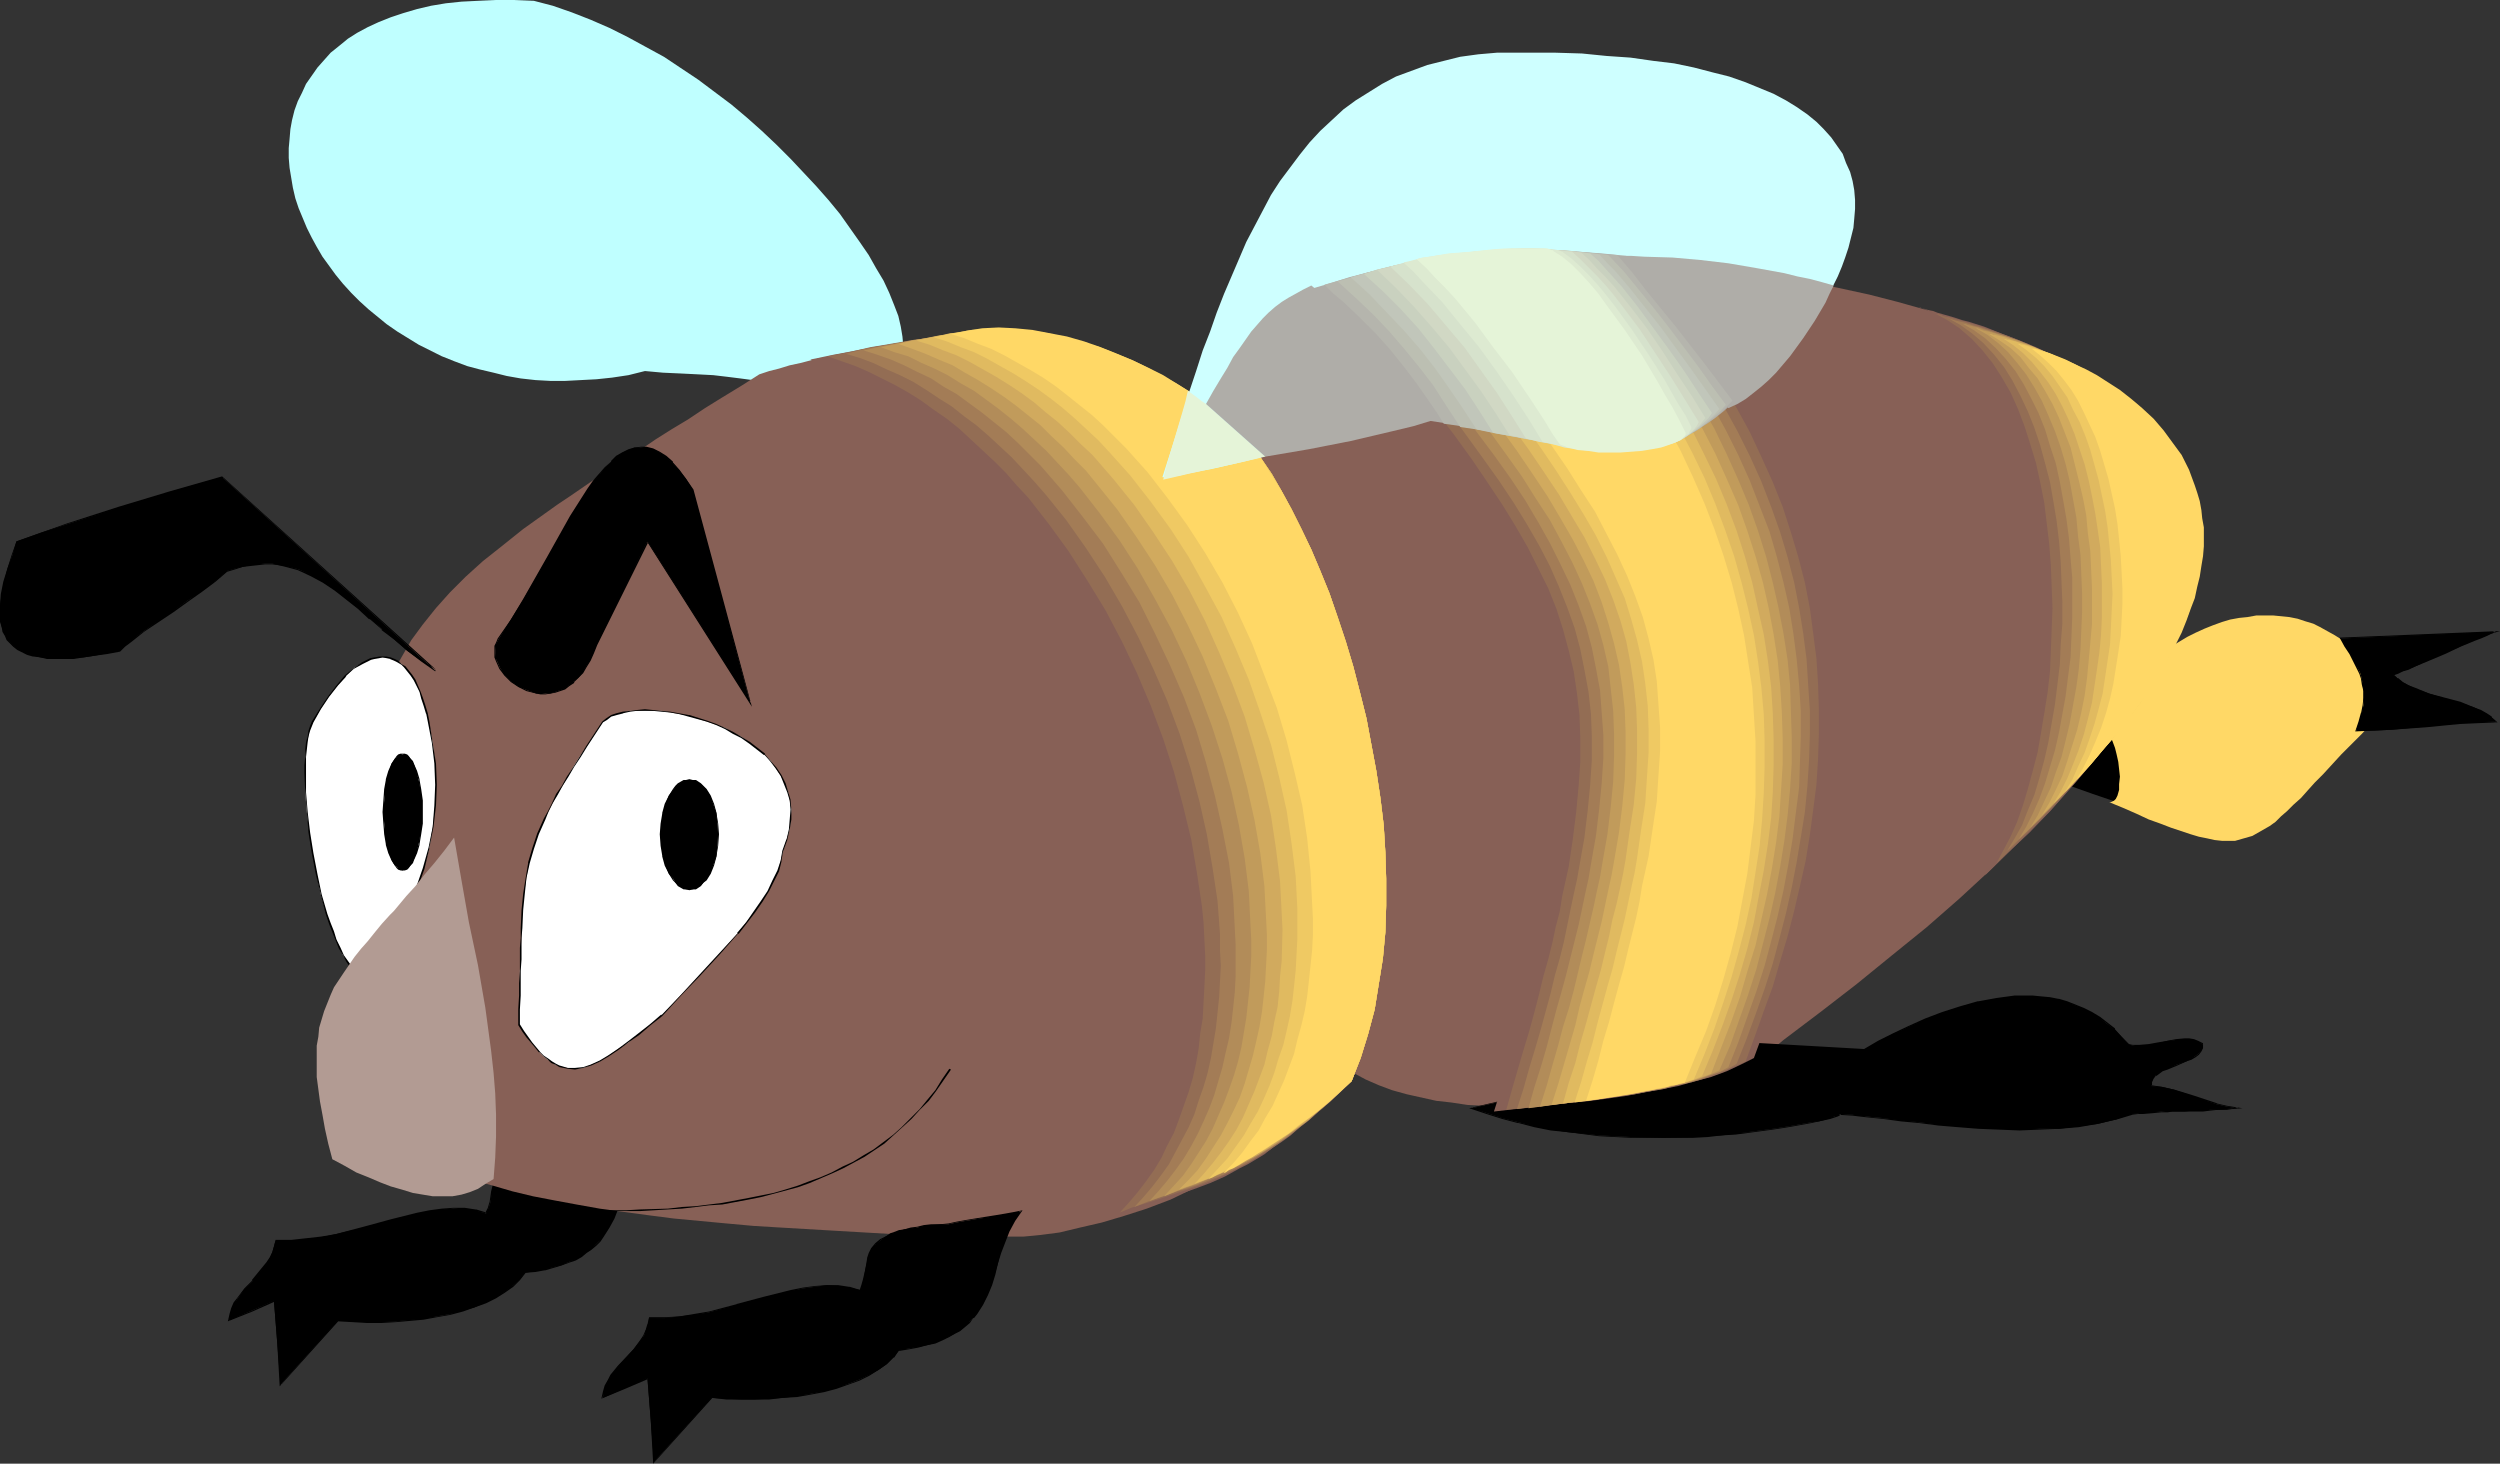 <?xml version="1.0" encoding="UTF-8" standalone="no"?>
<svg
   version="1.0"
   width="129.937mm"
   height="76.074mm"
   id="svg67"
   sodipodi:docname="Bee 21.wmf"
   xmlns:inkscape="http://www.inkscape.org/namespaces/inkscape"
   xmlns:sodipodi="http://sodipodi.sourceforge.net/DTD/sodipodi-0.dtd"
   xmlns="http://www.w3.org/2000/svg"
   xmlns:svg="http://www.w3.org/2000/svg">
  <rect width="100%" height="100%" fill="#333333" stroke="none"/>
  <sodipodi:namedview
     id="namedview67"
     pagecolor="#ffffff"
     bordercolor="#000000"
     borderopacity="0.25"
     inkscape:showpageshadow="2"
     inkscape:pageopacity="0.0"
     inkscape:pagecheckerboard="0"
     inkscape:deskcolor="#d1d1d1"
     inkscape:document-units="mm" />
  <defs
     id="defs1">
    <pattern
       id="WMFhbasepattern"
       patternUnits="userSpaceOnUse"
       width="6"
       height="6"
       x="0"
       y="0" />
  </defs>
  <path
     style="fill:#000000;fill-opacity:1;fill-rule:evenodd;stroke:none"
     d="m 112.958,225.3 -1.778,0.162 h -1.616 l -1.454,0.162 -1.293,0.323 -1.293,0.162 -1.131,0.323 -0.97,0.162 -0.97,0.323 -0.808,0.323 -0.808,0.323 -1.131,0.808 -0.97,0.808 -0.808,0.808 -0.485,0.97 -0.323,1.131 -0.485,1.939 -0.323,2.263 -0.323,0.97 -0.485,1.131 -2.101,-0.646 -2.101,-0.323 h -2.262 l -2.262,0.162 -2.424,0.323 -2.424,0.485 -2.586,0.646 -2.586,0.646 -5.333,1.455 -5.494,1.293 -2.909,0.646 -2.909,0.323 -2.909,0.323 h -3.07 l -0.323,1.131 -0.323,1.131 -0.485,1.131 -0.485,0.97 -1.454,1.778 -1.454,1.778 -1.616,1.616 -1.293,1.778 -0.646,0.97 -0.485,0.97 -0.323,1.131 -0.323,1.293 4.525,-1.939 4.363,-1.939 0.646,8.243 0.646,8.243 11.312,-12.606 2.909,0.162 2.747,0.162 h 2.909 l 2.747,-0.162 5.494,-0.485 2.586,-0.485 2.747,-0.485 2.424,-0.646 2.262,-0.646 2.101,-0.97 2.101,-0.97 1.778,-1.131 1.454,-1.131 1.454,-1.293 0.97,-1.293 2.101,-0.323 1.778,-0.323 1.778,-0.485 1.454,-0.323 1.454,-0.646 1.293,-0.485 1.293,-0.646 0.97,-0.808 0.97,-0.646 0.808,-0.808 0.808,-0.808 0.646,-0.808 1.131,-1.778 0.97,-1.939 0.808,-2.101 0.646,-1.939 1.293,-4.364 0.646,-2.101 0.808,-2.101 1.131,-1.939 1.293,-1.939 -1.454,0.323 -1.616,0.323 -1.939,0.323 -2.101,0.323 -3.878,0.646 -1.778,0.323 z"
     id="path1" />
  <path
     style="fill:#000000;fill-opacity:1;fill-rule:evenodd;stroke:none"
     d="m 112.958,225.139 -1.778,0.162 -1.616,0.162 h -1.454 l -1.293,0.323 -1.293,0.162 -1.131,0.323 -0.97,0.162 h -0.162 l -0.97,0.323 -0.808,0.323 -0.646,0.485 -1.293,0.646 -0.97,0.97 -0.646,0.808 -0.646,0.97 -0.323,0.97 v 0.162 l -0.485,1.939 -0.323,2.263 v -0.162 l -0.323,1.131 -0.485,0.97 h 0.323 l -2.101,-0.646 h -0.162 l -2.101,-0.323 h -2.262 l -2.262,0.162 -2.424,0.323 -2.424,0.485 -2.586,0.646 -2.586,0.646 v 0 l -5.333,1.455 v 0 l -5.494,1.455 -2.909,0.485 -2.909,0.323 -2.909,0.323 h -3.07 l -0.323,1.293 v 0 l -0.323,1.131 -0.485,0.97 -0.646,0.97 -1.454,1.778 -1.454,1.778 h 0.162 l -1.616,1.616 v 0 l -1.454,1.939 -0.646,0.808 -0.485,1.131 -0.323,1.131 v 0 l -0.323,1.455 4.848,-1.939 4.363,-1.939 -0.162,-0.162 0.646,8.243 0.485,8.566 11.635,-12.93 -0.162,0.162 2.909,0.162 2.747,0.162 h 2.909 l 2.747,-0.162 5.494,-0.485 2.586,-0.485 2.747,-0.485 v 0 l 2.424,-0.646 2.262,-0.808 2.262,-0.808 1.939,-0.97 1.778,-1.131 1.616,-1.131 v 0 l 1.293,-1.293 v 0 l 1.131,-1.455 h -0.162 l 2.101,-0.162 1.778,-0.323 h 0.162 l 1.616,-0.485 1.616,-0.485 1.293,-0.485 1.454,-0.485 1.131,-0.646 0.97,-0.808 0.97,-0.646 0.97,-0.808 v 0 l 0.808,-0.808 v 0 l 0.646,-0.97 1.131,-1.778 0.97,-1.778 0.808,-2.101 0.646,-2.101 1.293,-4.202 0.646,-2.101 0.808,-2.101 1.131,-2.101 1.454,-2.263 -1.778,0.485 -1.616,0.323 -1.939,0.323 -5.979,0.97 -1.778,0.323 -1.454,0.323 v 0.323 l 1.454,-0.323 1.778,-0.323 5.979,-0.97 1.939,-0.485 1.616,-0.323 1.454,-0.323 v -0.162 l -1.454,1.939 -1.131,2.101 -0.808,2.101 -0.646,2.101 -1.293,4.202 -0.646,2.101 -0.808,2.101 -0.97,1.778 -1.131,1.939 -0.646,0.808 h 0.162 l -0.808,0.808 v 0 l -0.97,0.646 -0.97,0.808 -0.97,0.646 -1.131,0.646 -1.293,0.646 -1.454,0.485 -1.616,0.485 -1.616,0.323 v 0 l -1.778,0.323 -2.101,0.323 -1.131,1.455 v 0 l -1.293,1.293 v -0.162 l -1.616,1.293 -1.778,0.97 -1.939,0.97 -2.101,0.97 -2.424,0.646 -2.424,0.808 h 0.162 l -2.747,0.485 -2.586,0.323 -5.494,0.646 h -2.747 -2.909 l -2.747,-0.162 -2.909,-0.162 -11.312,12.768 h 0.162 l -0.646,-8.243 -0.646,-8.404 -4.525,2.101 -4.525,1.778 0.162,0.162 0.323,-1.293 v 0.162 l 0.323,-1.131 0.485,-1.131 0.485,-0.97 1.454,-1.778 v 0 l 1.454,-1.616 h 0.162 l 1.454,-1.778 1.454,-1.778 0.485,-0.97 0.485,-0.97 0.323,-1.131 v -0.162 l 0.323,-1.131 -0.162,0.162 h 3.07 l 2.909,-0.323 2.909,-0.323 2.909,-0.646 5.494,-1.293 v 0 l 5.494,-1.455 h -0.162 l 2.586,-0.646 2.586,-0.646 2.424,-0.485 2.424,-0.323 2.262,-0.323 2.262,0.162 2.101,0.323 v 0 l 2.262,0.485 0.323,-0.97 0.323,-1.131 v 0 l 0.485,-2.263 0.485,-1.939 v 0 l 0.323,-0.97 0.485,-0.97 0.646,-0.97 v 0.162 l 0.97,-0.808 1.293,-0.808 0.646,-0.323 0.808,-0.323 0.97,-0.323 v 0 l 0.97,-0.323 1.131,-0.162 1.293,-0.162 1.293,-0.323 1.454,-0.162 1.616,-0.162 h 1.778 z"
     id="path2" />
  <path
     style="fill:#bfffff;fill-opacity:1;fill-rule:evenodd;stroke:none"
     d="m 176.952,70.952 0.323,-1.455 0.162,-1.616 -0.162,-1.778 -0.323,-1.939 -0.485,-2.101 -0.808,-2.101 -0.97,-2.424 -1.131,-2.424 -1.454,-2.424 -1.454,-2.586 -1.778,-2.586 -1.939,-2.748 -1.939,-2.748 -2.262,-2.748 -2.424,-2.748 -2.424,-2.586 -2.586,-2.748 -2.747,-2.748 -2.909,-2.748 -2.909,-2.586 -3.07,-2.586 -3.232,-2.424 -3.232,-2.424 -3.394,-2.263 -3.394,-2.263 -3.555,-1.939 -3.555,-1.939 -3.555,-1.778 -3.717,-1.616 -3.717,-1.455 -3.717,-1.293 -3.717,-0.97 L 101,0 h -3.555 L 93.889,0.162 90.657,0.323 87.587,0.646 84.678,1.131 81.931,1.778 79.184,2.586 76.76,3.394 74.336,4.364 l -2.101,0.97 -2.101,1.131 -1.778,1.131 -1.778,1.455 -1.616,1.293 -1.293,1.455 -1.293,1.455 -1.131,1.616 -1.131,1.616 -0.808,1.778 -0.808,1.616 -0.646,1.778 -0.485,1.939 -0.323,1.778 -0.162,1.939 -0.162,1.778 v 1.939 l 0.162,1.939 0.323,1.939 0.323,1.939 0.485,2.101 0.646,1.939 0.808,1.939 0.808,1.939 0.97,1.939 0.97,1.778 1.131,1.939 1.293,1.778 1.293,1.778 1.454,1.778 1.616,1.778 1.616,1.616 1.778,1.616 1.778,1.455 1.778,1.455 2.101,1.455 2.101,1.293 2.101,1.293 2.262,1.131 2.262,1.131 2.424,0.97 2.586,0.97 2.424,0.646 2.747,0.646 2.586,0.646 2.747,0.485 2.909,0.323 2.909,0.162 h 2.909 l 3.07,-0.162 3.07,-0.162 3.07,-0.323 3.232,-0.485 3.232,-0.808 3.555,0.323 3.555,0.162 3.232,0.162 3.07,0.162 2.747,0.323 2.586,0.323 2.424,0.323 2.262,0.323 2.101,0.323 1.939,0.323 1.616,0.323 1.616,0.323 1.454,0.485 1.454,0.323 1.131,0.323 1.131,0.323 0.97,0.323 0.808,0.485 1.454,0.646 1.131,0.646 0.97,0.646 0.646,0.646 0.485,0.485 0.646,0.323 0.323,0.323 z"
     id="path3" />
  <path
     style="fill:#000000;fill-opacity:1;fill-rule:evenodd;stroke:none"
     d="m 396.566,150.631 14.544,5.172 14.706,5.01 2.424,-11.314 -15.19,-9.051 -15.19,-8.728 -0.646,9.374 z"
     id="path4" />
  <path
     style="fill:#000000;fill-opacity:1;fill-rule:evenodd;stroke:none"
     d="m 396.566,150.793 14.544,5.172 14.706,5.01 2.586,-11.637 -15.19,-8.889 -15.352,-8.889 -0.646,9.536 -0.646,9.697 0.162,-0.162 0.646,-9.536 0.646,-9.374 -0.162,0.162 15.19,8.728 15.19,8.889 h -0.162 l -2.424,11.314 0.162,-0.162 -14.544,-5.01 -14.544,-5.01 v 0 z"
     id="path5" />
  <path
     style="fill:#876056;fill-opacity:1;fill-rule:evenodd;stroke:none"
     d="m 149.157,73.538 1.939,-0.646 1.939,-0.485 2.101,-0.646 2.262,-0.485 2.424,-0.646 2.424,-0.485 2.424,-0.485 2.747,-0.485 5.333,-0.808 5.818,-0.646 5.818,-0.485 5.979,-0.162 6.141,0.162 6.141,0.323 3.07,0.485 3.07,0.485 3.07,0.485 2.909,0.646 2.909,0.646 3.07,0.97 2.747,0.97 2.909,1.131 2.747,1.293 2.586,1.293 2.747,1.455 2.424,1.616 0.97,-1.939 0.97,-2.101 1.131,-1.778 1.131,-1.939 0.97,-1.616 1.131,-1.778 2.424,-2.909 2.586,-2.748 2.747,-2.424 2.747,-2.101 2.909,-1.939 3.07,-1.616 3.07,-1.293 3.232,-1.293 3.07,-0.808 3.394,-0.808 3.394,-0.646 3.394,-0.485 3.394,-0.323 h 3.555 l 3.394,-0.162 6.949,0.323 6.949,0.485 6.787,0.646 6.464,0.808 3.232,0.323 3.232,0.323 2.909,0.323 2.909,0.162 2.909,0.162 h 2.747 l 7.11,1.131 6.787,1.131 6.464,1.131 6.141,1.293 5.979,1.293 5.656,1.455 5.171,1.455 5.171,1.616 4.686,1.455 4.525,1.778 4.202,1.616 3.878,1.778 3.717,1.939 3.394,1.939 3.07,1.778 2.909,2.101 2.747,1.939 2.424,2.101 2.101,2.263 1.939,2.101 1.778,2.263 1.616,2.263 1.131,2.424 1.131,2.263 0.97,2.424 0.646,2.424 0.323,2.586 0.323,2.424 0.162,2.586 -0.162,2.586 -0.323,2.586 -0.323,2.748 -0.646,2.586 -0.808,2.586 -0.97,2.748 -1.131,2.748 -1.293,2.748 -1.293,2.748 -1.616,2.909 -1.616,2.748 -1.939,2.748 -1.939,2.748 -2.101,2.909 -2.101,2.909 -2.262,2.748 -2.424,2.909 -2.586,2.909 -2.586,2.909 -5.656,5.657 -5.818,5.657 -6.302,5.818 -6.464,5.657 -6.787,5.495 -6.949,5.657 -7.11,5.495 -7.272,5.495 -0.97,0.808 -1.293,0.808 -1.454,0.808 -1.616,0.808 -1.939,0.97 -1.939,0.808 -2.262,0.808 -2.262,0.808 -2.586,0.808 -2.586,0.646 -2.586,0.808 -2.909,0.646 -2.909,0.646 -3.07,0.646 -6.141,0.97 -6.302,0.808 -6.464,0.323 -3.232,0.162 h -3.232 l -3.232,-0.162 -3.07,-0.162 -3.232,-0.485 -2.909,-0.323 -2.909,-0.646 -2.909,-0.646 -2.909,-0.808 -2.586,-0.97 -2.586,-1.131 -2.424,-1.293 -1.939,2.101 -1.939,2.101 -2.101,1.939 -2.262,1.939 -4.202,3.556 -4.686,3.071 -4.525,3.071 -4.686,2.586 -4.848,2.263 -4.686,2.263 -4.686,1.778 -4.525,1.455 -4.363,1.293 -4.202,0.97 -4.04,0.97 -3.717,0.485 -1.616,0.162 -1.778,0.162 h -1.454 -1.454 l -11.312,-0.162 -11.312,-0.323 -11.15,-0.646 -10.989,-0.646 -5.333,-0.323 -5.333,-0.485 -5.171,-0.485 -5.171,-0.485 -5.01,-0.646 -4.848,-0.646 -4.686,-0.646 -4.525,-0.808 -4.363,-0.808 -4.202,-0.808 -4.04,-0.97 -3.878,-1.131 -3.555,-0.97 -3.394,-1.131 -3.07,-1.293 -2.909,-1.293 -2.586,-1.293 -2.262,-1.455 -2.101,-1.616 -1.778,-1.455 -1.293,-1.778 -1.131,-1.778 -0.808,-1.778 -0.162,-0.97 -0.162,-0.97 -0.162,-4.202 -0.323,-4.041 -0.162,-3.879 -0.162,-3.879 -0.162,-3.717 -0.162,-3.556 v -3.394 l -0.162,-3.394 -0.162,-3.232 v -3.071 -3.071 -2.909 -2.909 l 0.162,-2.748 0.162,-2.748 v -2.586 l 0.485,-5.01 0.485,-4.525 0.808,-4.364 0.808,-4.202 1.131,-3.879 1.293,-3.717 1.454,-3.556 1.939,-3.394 1.939,-3.394 2.262,-3.071 2.586,-3.232 2.747,-3.071 3.07,-3.071 3.394,-3.071 3.878,-3.071 4.04,-3.232 2.262,-1.616 4.525,-3.232 2.424,-1.616 2.586,-1.778 2.586,-1.778 2.747,-1.778 2.909,-1.939 2.909,-1.778 3.07,-2.101 3.07,-1.939 3.232,-1.939 3.394,-2.263 3.394,-2.101 3.717,-2.263 z"
     id="path6" />
  <path
     style="fill:#ffffff;fill-opacity:1;fill-rule:evenodd;stroke:none"
     d="m 118.453,141.742 -1.616,2.424 -1.454,2.263 -1.454,2.101 -1.293,2.101 -1.131,1.939 -0.97,1.778 -1.131,1.778 -0.808,1.616 -0.808,1.616 -0.808,1.455 -1.293,3.071 -0.97,2.748 -0.808,2.909 -0.485,2.909 -0.485,3.071 -0.323,3.232 -0.162,3.556 v 1.939 l -0.162,1.939 v 2.263 l -0.162,2.263 v 2.424 2.424 l -0.162,2.748 v 2.909 l 0.808,1.455 0.808,1.131 0.808,0.97 0.808,0.97 0.808,0.97 0.808,0.808 0.808,0.646 0.808,0.485 0.646,0.485 0.808,0.323 1.616,0.323 1.454,0.162 1.616,-0.162 1.616,-0.646 1.616,-0.646 1.778,-1.131 1.778,-1.293 2.101,-1.293 1.939,-1.616 2.262,-1.778 2.424,-1.939 3.555,-3.879 3.878,-4.041 3.717,-4.041 3.717,-4.202 1.616,-2.101 1.616,-1.939 1.454,-2.101 1.293,-2.101 0.97,-1.939 0.97,-2.101 0.485,-1.939 0.485,-1.939 0.646,-2.101 0.646,-2.101 0.162,-1.939 0.162,-1.939 -0.323,-1.778 -0.323,-1.616 -0.646,-1.778 -0.808,-1.455 -0.97,-1.455 -0.97,-1.455 -1.293,-1.293 -1.293,-1.131 -1.454,-1.131 -1.616,-1.131 -1.616,-0.808 -1.616,-0.97 -1.778,-0.646 -1.939,-0.646 -3.555,-1.131 -1.778,-0.323 -1.778,-0.323 -1.778,-0.323 h -1.616 l -1.616,-0.162 -1.616,0.162 h -1.293 l -1.454,0.323 -1.131,0.323 -1.131,0.323 -0.97,0.646 z"
     id="path7" />
  <path
     style="fill:#000000;fill-opacity:1;fill-rule:evenodd;stroke:none"
     d="m 118.291,141.742 -3.07,4.687 -1.293,2.101 -1.293,2.101 -1.293,1.939 -0.97,1.778 -1.131,1.616 -0.808,1.778 -0.808,1.616 -0.808,1.455 -1.293,2.909 -0.97,2.909 -0.808,2.748 v 0.162 l -0.485,2.909 -0.485,3.071 -0.323,3.232 -0.162,3.556 v 1.939 l -0.162,1.939 v 2.263 2.263 l -0.162,2.424 v 2.424 l -0.162,2.748 v 3.071 l 0.808,1.293 0.808,1.131 0.97,1.131 0.808,0.97 0.646,0.808 h 0.162 l 0.808,0.808 v 0 l 0.808,0.646 0.646,0.646 0.808,0.323 0.808,0.485 1.616,0.323 1.454,0.162 1.616,-0.323 v 0 l 1.616,-0.485 1.778,-0.808 1.616,-0.97 1.939,-1.293 1.939,-1.455 2.101,-1.455 2.262,-1.939 2.262,-1.778 v 0 l 3.717,-4.041 3.717,-3.879 3.878,-4.202 3.555,-4.041 h 0.162 l 1.616,-2.101 1.616,-2.101 1.454,-2.101 1.293,-2.101 0.97,-1.939 0.97,-1.939 0.485,-1.939 v -0.162 l 0.323,-1.939 v 0.162 l 0.808,-2.263 v 0 l 0.485,-2.101 0.323,-1.939 v -1.939 l -0.162,-1.778 v -0.162 l -0.485,-1.616 -0.485,-1.616 -0.808,-1.616 -0.97,-1.455 -1.131,-1.293 v 0 l -1.131,-1.293 v -0.162 l -1.454,-1.131 -1.454,-1.131 -1.616,-0.97 -1.616,-0.97 -1.616,-0.808 -1.778,-0.808 -1.778,-0.646 -3.555,-1.131 h -0.162 l -1.778,-0.323 -1.778,-0.323 -1.778,-0.162 -1.616,-0.162 -1.616,-0.162 -1.616,0.162 -1.293,0.162 -1.454,0.162 v 0 l -1.293,0.323 -0.97,0.323 -0.97,0.646 -0.808,0.646 0.162,0.162 0.808,-0.485 0.808,-0.646 1.131,-0.323 1.293,-0.323 h -0.162 l 1.454,-0.323 1.293,-0.162 h 1.616 1.616 l 1.616,0.162 1.778,0.162 1.778,0.323 1.778,0.485 v 0 l 3.555,0.97 1.778,0.646 1.778,0.808 1.616,0.97 1.616,0.808 1.616,1.131 1.454,1.131 1.454,1.131 v -0.162 l 1.131,1.293 v 0 l 1.131,1.455 0.97,1.455 0.646,1.616 0.646,1.616 0.485,1.616 v 0 l 0.162,1.778 -0.162,1.939 -0.162,1.939 -0.485,2.101 v -0.162 l -0.808,2.263 v 0 l -0.323,1.939 v 0 l -0.646,1.939 -0.97,1.939 -0.97,2.101 -1.293,1.939 -1.454,2.101 -1.454,2.101 -1.778,2.101 h 0.162 l -3.717,4.041 -3.878,4.202 -3.717,4.041 -3.717,3.879 v -0.162 l -2.262,1.939 -2.262,1.778 -2.101,1.616 -1.939,1.455 -1.939,1.293 -1.616,0.97 -1.778,0.808 -1.454,0.485 v 0 l -1.616,0.162 h -1.454 l -1.616,-0.485 v 0 l -0.646,-0.323 -0.808,-0.485 -0.646,-0.485 -0.97,-0.646 v 0 l -0.646,-0.646 v 0 l -0.808,-0.97 -0.808,-0.97 -0.808,-1.131 -0.808,-1.131 -0.808,-1.293 v 0 -2.909 l 0.162,-2.748 v -2.424 -2.424 l 0.162,-2.263 v -2.263 -1.939 l 0.162,-1.939 0.162,-3.556 0.323,-3.232 0.323,-3.071 0.646,-2.909 v 0 l 0.808,-2.748 0.97,-2.909 1.293,-2.909 0.646,-1.616 0.808,-1.616 0.97,-1.616 0.97,-1.778 1.131,-1.778 1.131,-1.939 1.293,-1.939 1.293,-2.101 3.07,-4.687 v 0 z"
     id="path8" />
  <path
     style="fill:#ffffff;fill-opacity:1;fill-rule:evenodd;stroke:none"
     d="m 61.408,141.904 1.616,-2.748 1.616,-2.424 1.616,-2.101 1.616,-1.778 1.616,-1.616 1.616,-0.97 1.778,-0.808 0.646,-0.162 0.97,-0.162 h 0.646 0.808 l 0.808,0.162 0.646,0.323 0.808,0.323 0.646,0.485 0.646,0.646 0.646,0.808 0.646,0.646 0.646,0.97 0.485,1.131 0.485,1.131 0.485,1.455 0.485,1.293 0.485,1.616 0.323,1.616 0.808,4.202 0.485,4.041 0.162,4.202 -0.162,4.041 -0.485,4.202 -0.646,4.041 -1.131,4.202 -1.454,4.041 -5.171,8.889 -5.01,8.889 -0.97,-0.646 -0.808,-0.808 -0.808,-0.97 -0.808,-1.293 -0.808,-1.131 -0.646,-1.455 -0.646,-1.455 -0.646,-1.616 -0.646,-1.778 -0.646,-1.778 -1.131,-3.879 -0.808,-3.879 -0.808,-4.202 -0.646,-4.041 -0.485,-4.041 -0.323,-3.879 v -3.717 -1.616 -1.616 l 0.162,-1.455 0.162,-1.455 0.323,-1.131 0.162,-1.131 0.323,-0.808 z"
     id="path9" />
  <path
     style="fill:#000000;fill-opacity:1;fill-rule:evenodd;stroke:none"
     d="m 61.57,141.904 1.454,-2.586 1.616,-2.424 1.778,-2.263 1.616,-1.778 h -0.162 l 1.616,-1.455 v 0 l 1.778,-0.97 1.616,-0.808 v 0 l 0.646,-0.162 0.97,-0.162 0.646,-0.162 0.808,0.162 0.808,0.162 h -0.162 l 0.808,0.323 0.646,0.323 0.808,0.485 0.646,0.646 -0.162,-0.162 0.646,0.808 0.646,0.808 0.646,0.97 0.485,0.97 0.646,1.293 0.323,1.293 0.485,1.455 0.485,1.616 v -0.162 l 0.323,1.616 0.808,4.202 0.485,4.041 0.162,4.202 -0.162,4.041 -0.323,4.202 -0.808,4.041 v 0 l -1.131,4.041 -1.454,4.202 -5.171,8.728 -5.01,8.889 h 0.162 l -0.808,-0.646 v 0 l -0.97,-0.808 h 0.162 l -0.808,-0.97 -0.808,-1.131 -0.808,-1.131 -0.646,-1.455 -0.808,-1.616 -0.485,-1.616 -0.646,-1.616 -0.646,-1.778 -1.131,-3.879 v 0 l -0.808,-3.879 -0.808,-4.202 -0.646,-4.041 -0.485,-4.041 -0.323,-3.879 v -3.717 -1.616 -1.616 l 0.162,-1.455 0.162,-1.455 0.162,-1.131 0.323,-1.131 v 0 l 0.323,-0.808 0.323,-0.808 -0.323,-0.162 -0.323,0.808 -0.323,0.97 v 0 l -0.162,1.131 -0.323,1.131 -0.162,1.455 v 1.455 l -0.162,1.616 v 1.616 l 0.162,3.717 0.323,3.879 0.323,4.041 0.646,4.041 0.808,4.202 0.97,3.879 v 0.162 l 0.97,3.717 0.646,1.939 0.646,1.616 0.646,1.616 0.646,1.616 0.808,1.293 0.646,1.293 0.808,1.131 0.808,0.97 h 0.162 l 0.808,0.808 v 0 l 0.97,0.646 5.171,-8.889 5.171,-8.889 1.454,-4.041 0.97,-4.041 v -0.162 l 0.808,-4.041 0.485,-4.202 0.162,-4.041 -0.162,-4.202 -0.646,-4.041 -0.646,-4.202 -0.323,-1.616 v 0 l -0.485,-1.616 -0.485,-1.455 -0.485,-1.293 -0.485,-1.131 -0.485,-1.131 -0.646,-0.97 -0.646,-0.808 -0.646,-0.808 -0.808,-0.485 -0.646,-0.646 -0.646,-0.323 -0.808,-0.323 v 0 l -0.808,-0.162 h -0.808 -0.646 l -0.97,0.162 -0.808,0.162 -1.616,0.808 -1.616,1.131 v 0 l -1.778,1.455 v 0 l -1.616,1.939 -1.616,2.101 -1.616,2.424 -1.616,2.586 z"
     id="path10" />
  <path
     style="fill:#000000;fill-opacity:1;fill-rule:evenodd;stroke:none"
     d="m 3.232,106.347 -0.808,2.748 -0.97,2.586 -0.646,2.586 -0.485,2.424 L 0,118.953 v 2.263 l 0.162,0.97 0.162,0.97 0.323,0.808 0.323,0.808 0.485,0.808 0.646,0.808 0.646,0.646 0.808,0.485 0.808,0.485 1.131,0.485 1.131,0.323 1.293,0.323 1.293,0.162 h 1.616 1.778 1.778 l 2.101,-0.162 2.101,-0.323 2.424,-0.485 2.424,-0.485 1.131,-0.97 1.131,-0.97 2.586,-1.939 2.747,-1.939 2.909,-1.939 2.909,-2.101 2.909,-1.939 2.586,-1.939 1.131,-0.97 1.131,-0.97 1.616,-0.485 1.454,-0.323 1.454,-0.323 1.454,-0.162 1.454,-0.162 h 1.454 l 1.293,0.323 1.293,0.162 2.586,0.646 2.424,1.131 2.262,1.293 2.424,1.616 2.262,1.778 2.424,1.939 2.262,1.939 2.424,2.101 2.424,2.101 2.424,2.101 2.747,1.939 2.747,1.939 -20.846,-18.91 -21.008,-19.071 -10.019,2.909 -10.181,3.071 -10.181,3.232 -5.01,1.616 z"
     id="path11" />
  <path
     style="fill:#000000;fill-opacity:1;fill-rule:evenodd;stroke:none"
     d="m 3.232,106.347 -0.97,2.748 -0.808,2.586 -0.808,2.586 v 0 L 0.162,116.691 0,118.953 v 2.263 0.97 l 0.323,0.97 v 0 l 0.162,0.97 0.485,0.808 0.323,0.808 0.646,0.646 v 0 l 0.646,0.646 0.808,0.646 0.97,0.485 0.97,0.485 1.131,0.323 h 0.162 l 1.293,0.162 1.293,0.323 h 1.616 1.778 1.778 l 2.101,-0.323 2.101,-0.323 2.424,-0.323 2.586,-0.485 0.97,-0.97 1.293,-0.97 2.424,-1.939 2.909,-1.939 2.909,-1.939 2.909,-2.101 2.747,-1.939 2.586,-1.939 1.131,-0.97 1.131,-0.97 1.616,-0.485 1.454,-0.485 v 0 l 1.454,-0.162 1.454,-0.162 1.454,-0.162 h 1.454 l 1.293,0.162 1.293,0.323 v 0 l 2.424,0.646 2.424,1.131 2.424,1.293 2.424,1.616 2.262,1.778 2.262,1.778 2.262,2.101 v -0.162 l 2.424,2.101 v 0.162 l 2.586,1.939 2.424,2.101 2.747,2.101 2.747,1.939 0.162,-0.323 -42.016,-37.981 -10.181,2.909 -10.181,3.071 -10.019,3.232 -5.01,1.778 -5.01,1.778 0.162,0.162 4.848,-1.778 5.01,-1.778 10.181,-3.071 10.181,-3.071 10.181,-2.909 -0.162,-0.162 41.854,37.981 0.162,-0.162 -2.909,-1.939 -2.586,-1.939 -2.586,-2.101 -2.424,-2.101 v 0.162 l -2.424,-2.263 v 0 l -2.262,-1.939 -2.262,-1.939 -2.262,-1.778 -2.424,-1.616 -2.424,-1.293 -2.424,-0.97 -2.586,-0.808 v 0 l -1.293,-0.162 -1.293,-0.162 h -1.454 -1.454 l -1.454,0.162 -1.454,0.323 v 0 l -1.616,0.485 -1.616,0.485 -1.131,0.97 -1.131,0.97 -2.586,1.778 -2.747,2.101 -2.909,1.939 -2.909,1.939 -2.747,2.101 -2.586,1.778 -1.131,0.97 -1.131,0.97 v 0 l -2.424,0.485 -2.424,0.485 -2.101,0.323 -2.101,0.162 H 12.605 10.827 9.211 L 7.918,128.974 6.626,128.651 v 0 L 5.494,128.328 4.525,127.843 3.555,127.358 2.747,126.873 v 0 l -0.646,-0.646 v 0 l -0.485,-0.646 -0.485,-0.808 -0.323,-0.808 -0.323,-0.97 v 0.162 L 0.323,122.186 0.162,121.216 v -2.263 l 0.323,-2.263 0.485,-2.424 v 0.162 l 0.646,-2.586 0.808,-2.748 0.97,-2.586 v 0 z"
     id="path12" />
  <path
     style="fill:#000000;fill-opacity:1;fill-rule:evenodd;stroke:none"
     d="m 97.929,125.58 2.424,-3.879 2.424,-3.879 4.848,-8.404 2.262,-4.041 2.262,-4.041 2.262,-3.556 1.131,-1.616 1.131,-1.616 1.131,-1.455 1.131,-1.293 1.131,-1.131 1.131,-0.97 1.131,-0.808 1.131,-0.485 1.131,-0.485 h 1.293 1.131 l 1.293,0.323 1.293,0.646 1.131,0.808 1.293,1.131 1.293,1.455 1.454,1.778 1.293,2.101 5.656,21.011 5.656,20.849 -20.2,-31.678 -10.019,20.364 -0.646,1.616 -0.646,1.455 -0.808,1.293 -0.646,1.131 -0.808,0.97 -0.97,0.808 -0.808,0.646 -0.97,0.646 -0.808,0.323 -0.97,0.323 -0.97,0.323 h -0.97 -0.97 -0.808 l -1.778,-0.646 -1.616,-0.646 -1.616,-1.131 -1.131,-1.131 -0.97,-1.455 -0.646,-1.455 -0.323,-0.646 v -0.808 -0.646 -0.808 l 0.323,-0.646 z"
     id="path13" />
  <path
     style="fill:#000000;fill-opacity:1;fill-rule:evenodd;stroke:none"
     d="m 97.929,125.58 2.586,-3.717 2.424,-4.041 4.848,-8.404 4.525,-7.919 2.262,-3.717 1.131,-1.616 1.131,-1.616 1.131,-1.455 h -0.162 l 1.131,-1.131 1.131,-1.293 v 0.162 l 1.131,-0.97 1.131,-0.808 1.293,-0.485 1.131,-0.485 h -0.162 l 1.293,-0.162 1.131,0.162 v 0 l 1.131,0.323 1.293,0.485 1.293,0.97 1.293,1.131 v 0 l 1.293,1.455 1.293,1.778 1.293,2.101 5.656,20.849 5.818,20.849 h 0.162 l -20.362,-31.839 -10.181,20.364 -0.646,1.616 -0.646,1.616 -0.646,1.131 -0.808,1.293 -0.808,0.97 v 0 l -0.808,0.808 v -0.162 l -0.97,0.808 -0.808,0.485 -0.97,0.485 -0.97,0.323 h 0.162 l -0.97,0.162 -0.97,0.162 -0.97,-0.162 h -0.808 v 0 l -1.778,-0.485 -1.616,-0.808 -1.454,-0.97 v 0 l -1.293,-1.293 h 0.162 l -1.131,-1.293 -0.646,-1.455 -0.162,-0.646 v 0 l -0.162,-0.808 v -0.646 l 0.162,-0.808 v 0.162 l 0.162,-0.646 0.323,-0.808 -0.162,-0.162 -0.323,0.808 -0.323,0.646 v 0.808 0.646 0.808 l 0.323,0.808 0.646,1.455 0.97,1.293 v 0 l 1.293,1.293 1.454,0.97 1.616,0.808 1.939,0.485 0.808,0.162 h 0.97 l 0.97,-0.162 0.97,-0.162 v 0 l 0.97,-0.323 0.97,-0.323 0.808,-0.646 0.97,-0.646 v -0.162 l 0.808,-0.808 v 0 l 0.97,-0.97 0.646,-1.131 0.808,-1.293 0.646,-1.455 0.646,-1.616 10.019,-20.203 h -0.162 l 20.523,32.324 -5.818,-21.657 -5.656,-21.011 -1.454,-2.101 -1.293,-1.778 -1.293,-1.455 v -0.162 l -1.293,-1.131 -1.293,-0.808 -1.293,-0.646 -1.293,-0.323 h -1.131 l -1.293,0.162 -1.131,0.323 -1.293,0.646 -1.131,0.646 -0.97,0.97 v 0.162 l -1.293,1.131 -1.131,1.293 v 0 l -1.131,1.293 -1.131,1.616 -1.131,1.778 -2.262,3.556 -4.525,8.081 -4.686,8.243 -2.424,4.041 -2.586,3.717 z"
     id="path14" />
  <path
     style="fill:#000000;fill-opacity:1;fill-rule:evenodd;stroke:none"
     d="m 186.325,240.493 h -1.616 l -1.778,0.162 -1.454,0.162 -1.293,0.323 -1.293,0.162 -1.131,0.162 -0.97,0.323 -0.97,0.323 -0.808,0.323 -0.808,0.323 -1.131,0.808 -0.97,0.808 -0.808,0.808 -0.485,0.97 -0.323,1.131 -0.485,1.939 -0.323,2.101 -0.323,1.131 -0.323,0.97 -2.262,-0.485 -2.101,-0.323 -2.262,-0.162 -2.262,0.323 -2.424,0.323 -2.424,0.485 -2.586,0.646 -2.586,0.646 -5.333,1.455 -5.494,1.455 -2.909,0.485 -2.909,0.323 -2.909,0.323 h -3.07 l -0.162,1.293 -0.485,1.131 -0.323,0.97 -0.646,0.97 -1.454,1.778 -3.07,3.394 -1.293,1.778 -0.646,0.97 -0.485,0.97 -0.323,1.131 -0.162,1.293 4.363,-1.939 4.363,-1.939 0.646,8.243 0.646,8.243 11.312,-12.606 2.909,0.162 2.747,0.162 h 2.909 l 2.747,-0.162 2.747,-0.162 2.747,-0.323 2.747,-0.485 2.586,-0.485 2.424,-0.646 2.262,-0.808 2.101,-0.808 2.101,-0.97 1.778,-0.97 1.616,-1.131 1.293,-1.293 1.131,-1.455 1.939,-0.323 1.778,-0.323 1.778,-0.323 1.616,-0.485 1.293,-0.646 1.293,-0.485 1.131,-0.646 1.131,-0.646 0.97,-0.808 0.808,-0.808 0.808,-0.808 0.646,-0.808 1.131,-1.778 0.97,-1.939 0.808,-2.101 0.646,-1.939 0.646,-2.101 0.485,-2.263 0.808,-2.101 0.808,-2.101 1.131,-1.939 1.293,-1.939 -1.293,0.323 -1.778,0.323 -1.939,0.323 -4.04,0.646 -1.939,0.323 -1.778,0.323 z"
     id="path15" />
  <path
     style="fill:#000000;fill-opacity:1;fill-rule:evenodd;stroke:none"
     d="m 186.325,240.331 -1.616,0.162 h -1.778 l -1.454,0.162 -1.293,0.323 -1.293,0.162 -1.131,0.323 -0.97,0.162 h -0.162 l -0.808,0.323 -0.97,0.323 -0.646,0.485 -1.293,0.646 -0.97,0.808 -0.808,0.97 -0.485,0.97 -0.323,0.97 v 0.162 l -0.323,1.939 -0.485,2.101 v 0 l -0.323,1.131 -0.323,0.97 h 0.162 l -2.101,-0.646 h -0.162 l -2.101,-0.323 h -2.262 l -2.262,0.162 -2.424,0.323 -2.424,0.485 -2.586,0.646 v 0 l -2.586,0.646 -5.494,1.455 h 0.162 l -5.494,1.455 -2.909,0.485 -2.909,0.485 -2.909,0.162 h -3.07 l -0.323,1.455 v -0.162 l -0.323,1.131 -0.485,1.131 -0.646,0.97 -1.293,1.778 v 0 l -3.07,3.232 v 0 l -1.454,1.778 -0.485,0.97 -0.646,1.131 -0.323,1.131 v 0 l -0.323,1.455 4.686,-1.939 4.525,-1.939 -0.162,-0.162 0.646,8.243 0.485,8.566 11.635,-12.93 h -0.162 l 2.909,0.323 h 2.747 2.909 2.747 l 2.747,-0.323 2.747,-0.162 2.747,-0.485 2.586,-0.485 v 0 l 2.424,-0.646 2.262,-0.808 2.262,-0.808 1.939,-0.97 1.778,-1.131 1.616,-1.131 v 0 l 1.293,-1.293 h 0.162 l 0.97,-1.455 v 0.162 l 1.939,-0.323 1.778,-0.323 1.778,-0.485 v 0 l 1.616,-0.323 1.454,-0.646 1.293,-0.646 1.131,-0.646 0.97,-0.485 0.97,-0.808 0.97,-0.808 v 0 l 0.646,-0.97 h 0.162 l 0.646,-0.808 1.131,-1.778 0.97,-1.939 0.808,-1.939 0.646,-2.101 0.485,-2.101 0.646,-2.101 0.808,-2.101 0.808,-2.101 1.131,-2.101 1.454,-2.101 -1.616,0.323 -1.778,0.323 -1.939,0.323 -4.04,0.646 -1.939,0.323 -1.778,0.323 -1.454,0.323 v 0.162 l 1.454,-0.323 1.778,-0.323 1.939,-0.323 4.04,-0.485 1.939,-0.323 1.778,-0.323 1.293,-0.323 -0.162,-0.323 -1.293,1.939 -1.131,2.101 -0.808,2.101 -0.808,2.101 -0.485,2.101 -0.646,2.101 -0.646,2.101 -0.808,2.101 -0.97,1.778 -1.131,1.939 -0.646,0.808 h 0.162 l -0.808,0.808 v -0.162 l -0.97,0.808 -0.97,0.808 -0.97,0.646 -1.131,0.646 -1.293,0.485 -1.454,0.646 -1.616,0.485 h 0.162 l -1.778,0.323 -1.778,0.485 -2.101,0.162 -1.131,1.455 h 0.162 l -1.454,1.293 v 0 l -1.616,1.131 -1.778,1.131 -1.939,0.97 -2.101,0.808 -2.424,0.646 -2.424,0.646 h 0.162 l -2.586,0.646 -2.747,0.323 -2.747,0.323 -2.747,0.162 -2.747,0.162 h -2.909 l -2.747,-0.162 -2.909,-0.162 -11.312,12.768 h 0.162 l -0.646,-8.243 -0.646,-8.404 -4.686,1.939 -4.363,1.939 0.162,0.162 0.323,-1.293 v 0.162 l 0.323,-1.293 0.485,-0.97 0.646,-0.97 1.293,-1.778 v 0 l 3.07,-3.394 v 0 l 1.454,-1.778 0.485,-0.97 0.485,-0.97 0.485,-1.131 v 0 l 0.162,-1.293 -0.162,0.162 3.07,-0.162 2.909,-0.162 2.909,-0.323 2.909,-0.646 5.494,-1.293 v 0 l 5.494,-1.455 2.586,-0.646 h -0.162 l 2.586,-0.646 2.424,-0.646 2.424,-0.323 2.262,-0.162 2.262,0.162 2.101,0.323 v 0 l 2.262,0.485 0.485,-1.131 0.323,-0.97 v -0.162 l 0.323,-2.101 0.485,-1.939 v 0 l 0.323,-0.97 0.485,-0.97 0.646,-0.97 v 0.162 l 0.97,-0.97 1.293,-0.646 0.646,-0.323 0.808,-0.323 0.97,-0.323 v 0 l 0.97,-0.323 1.131,-0.162 1.293,-0.323 1.293,-0.162 1.454,-0.162 1.778,-0.162 1.616,-0.162 z"
     id="path16" />
  <path
     style="fill:#000000;fill-opacity:1;fill-rule:evenodd;stroke:none"
     d="m 361.176,218.836 2.747,0.162 1.293,0.162 1.454,0.162 3.232,0.323 3.555,0.485 3.555,0.323 3.717,0.485 3.878,0.323 4.04,0.323 4.04,0.162 4.04,0.162 3.878,-0.162 h 3.878 l 3.878,-0.485 3.717,-0.485 3.394,-0.808 3.232,-1.131 1.293,-0.162 h 0.97 l 1.939,-0.162 1.616,-0.162 h 1.293 0.97 2.424 l 1.454,-0.162 h 0.97 1.131 l 1.293,-0.162 h 1.454 l 1.939,-0.162 0.97,-0.162 h 1.131 l -2.101,-0.323 -2.101,-0.485 -4.202,-1.455 -4.363,-1.455 -2.101,-0.485 -2.101,-0.162 0.162,-0.808 0.162,-0.646 0.485,-0.646 0.646,-0.485 0.808,-0.485 0.97,-0.323 1.778,-0.808 1.939,-0.646 0.808,-0.485 0.808,-0.485 0.646,-0.485 0.485,-0.485 0.323,-0.646 v -0.808 l -0.808,-0.485 -0.808,-0.323 -0.97,-0.162 h -0.808 l -1.778,0.162 -1.616,0.162 -1.939,0.485 -1.778,0.323 -1.939,0.162 h -1.131 l -0.97,-0.323 -1.293,-1.455 -1.454,-1.455 -1.454,-1.131 -1.454,-1.131 -1.454,-0.97 -1.616,-0.808 -1.616,-0.646 -1.616,-0.646 -1.778,-0.485 -1.616,-0.323 -1.778,-0.162 -1.616,-0.162 h -3.555 l -3.555,0.485 -3.555,0.646 -3.555,0.97 -3.394,1.131 -3.394,1.293 -3.394,1.455 -3.07,1.455 -2.909,1.455 -2.747,1.616 -11.312,-0.646 -11.474,-0.646 -54.298,12.768 3.07,0.97 2.909,0.97 3.232,0.808 3.07,0.808 3.232,0.646 3.232,0.485 6.302,0.646 6.302,0.323 6.141,0.162 5.979,-0.162 2.909,-0.162 2.747,-0.162 2.747,-0.323 2.424,-0.323 2.424,-0.323 2.424,-0.323 2.101,-0.323 1.939,-0.323 1.778,-0.323 1.778,-0.323 1.454,-0.162 1.293,-0.323 0.97,-0.323 0.808,-0.323 0.646,-0.162 0.323,-0.162 h 0.162 z"
     id="path17" />
  <path
     style="fill:#000000;fill-opacity:1;fill-rule:evenodd;stroke:none"
     d="m 361.337,218.674 -0.162,0.323 2.747,0.162 1.293,0.162 1.454,0.162 3.232,0.323 3.555,0.485 3.555,0.323 3.717,0.485 3.878,0.323 4.04,0.323 4.04,0.162 4.04,0.162 3.878,-0.162 3.878,-0.162 3.878,-0.323 3.717,-0.646 3.394,-0.808 h 0.162 l 3.232,-0.97 h -0.162 l 1.293,-0.162 h 0.97 l 1.939,-0.162 1.616,-0.162 h 1.293 l 0.97,-0.162 h 2.424 1.454 0.97 1.131 l 1.293,-0.162 1.454,-0.162 h 1.939 l 0.97,-0.162 2.101,-0.162 -3.07,-0.485 -2.101,-0.485 h 0.162 l -4.363,-1.455 -4.202,-1.293 h -0.162 l -2.101,-0.485 -2.101,-0.323 0.162,0.162 v -0.808 0 l 0.323,-0.646 v 0 l 0.485,-0.646 v 0.162 l 0.646,-0.485 0.646,-0.485 0.97,-0.323 1.939,-0.808 1.778,-0.808 0.97,-0.323 0.808,-0.485 0.646,-0.485 v 0 l 0.485,-0.646 0.323,-0.646 v -0.97 l -0.97,-0.485 -0.808,-0.323 -0.97,-0.162 h -0.808 l -1.778,0.162 -1.616,0.323 -1.939,0.323 -1.778,0.323 -1.939,0.162 h -1.131 l -0.97,-0.162 h 0.162 l -1.454,-1.455 v 0 l -1.293,-1.455 v -0.162 l -1.454,-1.131 -1.454,-1.131 -1.616,-0.97 -1.616,-0.808 -1.616,-0.646 -1.616,-0.646 -1.616,-0.485 h -0.162 l -1.616,-0.323 -1.778,-0.162 -1.616,-0.162 h -3.555 l -3.555,0.485 -3.555,0.646 h -0.162 l -3.394,0.97 -3.555,1.131 -3.394,1.293 -3.232,1.455 -3.07,1.455 -2.909,1.455 -2.747,1.616 v 0 l -11.312,-0.646 -11.474,-0.646 -54.782,12.93 3.394,1.131 3.07,0.97 3.07,0.808 h 0.162 l 3.07,0.808 3.232,0.646 3.232,0.323 6.302,0.808 6.302,0.323 h 6.141 5.979 l 2.909,-0.162 2.747,-0.323 2.747,-0.162 2.424,-0.323 2.424,-0.323 2.424,-0.323 2.101,-0.323 1.939,-0.323 1.778,-0.323 1.778,-0.323 1.454,-0.323 2.262,-0.485 v 0 l 0.97,-0.323 0.485,-0.162 0.323,-0.162 0.323,-0.323 -0.323,-0.162 h -1.131 l 1.131,0.323 v -0.162 l -0.162,0.162 v 0 h -0.323 l -0.485,0.323 -0.808,0.162 v 0 l -2.262,0.646 -1.454,0.323 -1.778,0.323 -1.778,0.323 -1.939,0.323 -2.101,0.323 -2.424,0.323 -2.424,0.323 -2.424,0.162 -2.747,0.323 -2.747,0.162 -2.909,0.162 -5.979,0.162 h -6.141 l -6.302,-0.323 -6.302,-0.808 -3.232,-0.485 -3.232,-0.646 -3.07,-0.646 v 0 l -3.07,-0.808 -3.07,-0.97 -3.07,-1.131 v 0.162 l 54.298,-12.606 11.474,0.646 11.312,0.646 2.909,-1.616 2.747,-1.455 3.232,-1.616 3.232,-1.293 3.394,-1.293 3.394,-1.131 3.555,-0.97 v 0 l 3.555,-0.646 3.555,-0.485 h 3.555 l 1.616,0.162 1.778,0.162 1.616,0.323 v 0 l 1.778,0.485 1.454,0.485 1.616,0.808 1.616,0.808 1.616,0.97 1.454,0.97 1.454,1.293 v 0 l 1.293,1.293 v 0 l 1.454,1.616 0.97,0.162 1.131,0.162 1.939,-0.162 1.778,-0.323 1.939,-0.485 1.616,-0.323 h 1.778 0.808 l 0.97,0.162 h -0.162 l 0.808,0.323 0.97,0.323 v 0 l -0.162,0.808 v -0.162 l -0.162,0.646 v 0 l -0.485,0.646 v 0 l -0.646,0.485 -0.808,0.323 -0.808,0.485 -1.939,0.808 -1.939,0.646 -0.808,0.323 -0.808,0.485 -0.646,0.485 v 0.162 l -0.646,0.485 -0.162,0.808 -0.162,0.808 2.262,0.323 2.101,0.485 v 0 l 4.202,1.455 4.363,1.293 v 0 l 2.101,0.485 2.101,0.323 v -0.162 l -1.131,0.162 h -0.97 l -1.939,0.162 -1.454,0.162 h -1.293 -1.131 -0.97 l -1.454,0.162 h -2.424 -0.97 l -1.293,0.162 h -1.616 l -1.939,0.162 -0.97,0.162 h -1.293 l -3.232,1.131 v 0 l -3.394,0.808 -3.717,0.485 -3.878,0.485 -3.878,0.162 h -3.878 l -4.04,-0.162 -4.04,-0.162 -4.04,-0.323 -3.878,-0.323 -3.717,-0.323 -3.555,-0.485 -3.555,-0.323 -3.232,-0.323 -1.454,-0.323 h -1.293 l -3.717,-0.323 z"
     id="path18" />
  <path
     style="fill:#ffd866;fill-opacity:1;fill-rule:evenodd;stroke:none"
     d="m 414.342,157.581 2.747,1.131 2.586,1.131 2.424,1.131 2.262,0.808 2.101,0.808 1.939,0.646 1.939,0.646 1.616,0.485 1.616,0.323 1.454,0.323 1.454,0.162 h 1.293 1.293 l 1.131,-0.323 1.131,-0.323 1.131,-0.323 1.131,-0.646 1.131,-0.646 1.131,-0.646 1.131,-0.808 1.131,-1.131 1.131,-0.97 1.293,-1.293 1.454,-1.293 1.293,-1.455 1.454,-1.616 1.616,-1.616 1.778,-1.939 1.778,-1.939 1.939,-1.939 2.101,-2.101 2.262,-2.424 0.162,-2.263 v -2.263 l -0.162,-2.101 -0.485,-1.939 -0.808,-1.939 -0.97,-1.616 -1.293,-1.616 -1.454,-1.293 -1.293,-1.131 -1.293,-0.808 -1.454,-0.808 -1.454,-0.808 -1.293,-0.646 -1.616,-0.485 -1.454,-0.485 -1.616,-0.323 -1.616,-0.162 -1.616,-0.162 h -1.616 -1.616 l -1.778,0.323 -1.616,0.162 -1.778,0.323 -1.616,0.485 -1.778,0.646 -1.616,0.646 -1.778,0.808 -1.616,0.808 -1.616,0.97 -1.616,0.97 -1.616,1.131 -1.616,1.293 -1.616,1.455 -1.616,1.293 -2.909,3.232 -1.454,1.778 -1.293,1.939 -1.293,1.939 -1.293,1.939 h 0.485 l 0.323,-0.162 0.323,0.162 0.323,0.162 0.646,0.485 0.646,0.808 0.485,1.131 0.485,1.293 0.323,1.293 0.323,1.455 0.323,2.909 -0.162,1.455 v 1.131 l -0.323,1.131 -0.323,0.646 -0.323,0.323 -0.323,0.162 -0.323,0.162 z"
     id="path19" />
  <path
     style="fill:#000000;fill-opacity:1;fill-rule:evenodd;stroke:none"
     d="m 459.913,125.418 15.19,-0.646 15.19,-0.646 -0.808,0.323 -0.97,0.323 -1.131,0.485 -1.293,0.485 -2.909,1.293 -2.909,1.293 -3.07,1.293 -2.747,1.293 -1.293,0.485 -1.293,0.485 -0.808,0.323 -0.485,0.162 -0.485,0.162 0.97,0.808 0.808,0.646 1.293,0.646 1.293,0.646 2.747,0.97 3.07,0.97 2.909,0.808 2.909,0.97 1.293,0.646 1.131,0.646 0.97,0.646 0.808,0.808 -3.555,0.162 -3.555,0.162 -6.626,0.646 -6.787,0.646 -3.394,0.162 h -3.555 l 0.646,-1.778 0.485,-1.616 0.323,-1.616 v -1.455 -1.293 l -0.162,-1.293 -0.162,-1.131 -0.323,-1.131 -0.97,-1.939 -0.97,-1.778 -0.97,-1.616 z"
     id="path20" />
  <path
     style="fill:#000000;fill-opacity:1;fill-rule:evenodd;stroke:none"
     d="m 459.913,125.257 v 0.162 l 30.381,-1.131 -0.162,-0.323 -0.808,0.323 -0.97,0.323 -1.131,0.485 -1.293,0.485 -2.747,1.293 -3.07,1.293 -3.07,1.293 -2.747,1.293 -1.293,0.485 -1.131,0.485 -0.97,0.323 -0.485,0.162 -0.485,0.323 0.97,0.97 v 0 l 0.97,0.646 1.131,0.646 1.293,0.646 2.747,0.97 3.07,0.97 3.07,0.808 2.747,0.97 1.293,0.646 1.131,0.646 0.97,0.646 v 0 l 0.808,0.808 0.162,-0.162 h -3.555 l -3.555,0.162 -6.626,0.646 -6.787,0.646 -3.394,0.162 h -3.555 l 0.162,0.162 0.646,-1.778 0.485,-1.616 v 0 l 0.162,-1.616 0.162,-1.455 v -1.293 l -0.162,-1.293 -0.323,-1.131 v -0.162 l -0.323,-0.97 -0.808,-1.939 -0.97,-1.778 -0.97,-1.616 -0.97,-1.616 h -0.323 l 0.97,1.778 0.97,1.455 0.97,1.939 0.97,1.939 0.323,0.97 v 0 l 0.162,1.131 0.323,1.293 v 1.293 l -0.162,1.455 -0.323,1.616 v -0.162 l -0.485,1.778 -0.646,1.939 3.717,-0.162 3.394,-0.162 6.787,-0.485 6.626,-0.646 3.555,-0.162 3.878,-0.162 -1.131,-0.97 v -0.162 l -0.97,-0.646 -1.131,-0.646 -1.293,-0.485 -2.747,-1.131 -3.07,-0.808 -3.07,-0.808 -2.747,-1.131 -1.293,-0.485 -1.131,-0.646 -0.97,-0.808 v 0.162 l -0.808,-0.808 v 0.162 l 0.323,-0.162 0.485,-0.162 0.97,-0.485 1.131,-0.323 1.293,-0.646 2.747,-1.131 3.07,-1.293 3.07,-1.455 2.747,-1.131 1.293,-0.485 1.131,-0.485 0.97,-0.485 1.616,-0.485 -31.512,1.293 z"
     id="path21" />
  <path
     style="fill:#876056;fill-opacity:1;fill-rule:evenodd;stroke:none"
     d="m 159.176,70.629 2.747,0.97 2.747,0.97 2.586,1.131 2.747,1.293 2.424,1.293 2.586,1.455 2.586,1.616 2.424,1.778 2.586,1.778 2.424,1.939 2.262,2.101 2.262,2.101 2.424,2.263 2.262,2.263 2.101,2.424 2.262,2.424 4.04,5.172 3.878,5.495 3.878,5.657 3.394,5.98 3.232,6.142 3.07,6.303 2.747,6.303 2.424,6.626 2.262,6.465 1.778,6.626 1.616,6.626 1.131,6.626 0.97,6.465 0.323,3.394 0.162,3.071 0.162,3.232 v 3.232 3.071 l -0.323,3.071 -0.162,3.071 -0.323,3.071 -0.485,2.909 -0.485,2.909 -0.646,2.909 -0.808,2.748 -0.808,2.748 -0.97,2.586 -1.131,2.586 -1.131,2.586 -1.293,2.424 -1.293,2.424 -1.616,2.101 -1.616,2.263 -1.778,2.101 -1.778,1.939 2.586,-0.97 2.586,-0.97 5.01,-1.455 5.171,-1.616 2.747,-0.97 2.586,-0.97 2.909,-1.293 2.909,-1.616 1.616,-0.808 1.616,-0.97 1.616,-0.97 1.616,-1.293 1.778,-1.131 1.778,-1.293 1.778,-1.616 1.939,-1.455 1.939,-1.778 2.101,-1.778 1.939,-1.939 2.262,-2.101 1.778,-4.525 1.454,-4.687 1.293,-4.849 0.808,-5.01 0.808,-5.01 0.485,-5.172 0.162,-5.172 v -5.334 l -0.162,-5.172 -0.323,-5.334 -0.646,-5.334 -0.808,-5.334 -0.97,-5.172 -0.97,-5.172 -1.293,-5.172 -1.293,-5.01 -1.454,-4.849 -1.616,-4.849 -1.616,-4.687 -1.778,-4.364 -1.778,-4.202 -1.939,-4.041 -1.939,-3.879 -1.939,-3.556 -2.101,-3.394 -1.939,-3.071 -2.101,-2.748 -1.939,-2.424 -2.101,-2.101 -1.939,-1.778 -0.97,-0.808 -0.97,-0.485 -0.808,-0.646 -0.97,-0.485 -2.747,-1.293 -2.586,-1.455 -2.747,-1.455 -2.909,-1.455 -3.07,-1.616 -3.232,-1.293 -1.778,-0.646 -1.778,-0.646 -1.939,-0.485 -2.101,-0.646 -2.101,-0.323 -2.262,-0.485 -2.262,-0.323 -2.586,-0.323 h -2.586 l -2.747,-0.162 h -2.909 -3.07 l -3.232,0.162 -3.555,0.323 -3.555,0.485 -3.717,0.485 -4.04,0.646 -4.202,0.808 -4.363,0.808 z"
     id="path22" />
  <path
     style="fill:#936d54;fill-opacity:1;fill-rule:evenodd;stroke:none"
     d="m 162.569,69.982 2.747,0.97 2.747,0.97 2.586,1.131 2.586,1.293 2.586,1.293 2.586,1.455 2.586,1.616 2.424,1.778 2.586,1.778 2.424,1.939 2.262,2.101 2.262,2.101 2.424,2.263 2.262,2.263 2.101,2.424 2.262,2.424 4.04,5.172 3.878,5.334 3.717,5.818 3.555,5.818 3.232,6.142 2.909,6.142 2.747,6.465 2.424,6.465 2.101,6.465 1.778,6.626 1.616,6.626 1.131,6.626 0.97,6.465 0.323,3.232 0.162,3.232 0.162,3.232 v 3.071 l -0.162,3.232 -0.162,3.071 -0.162,3.071 -0.485,2.909 -0.323,3.071 -0.485,2.748 -0.646,2.909 -0.808,2.748 -0.97,2.748 -0.97,2.748 -0.97,2.586 -1.293,2.424 -1.131,2.424 -1.454,2.424 -1.616,2.263 -1.616,2.101 -1.778,2.101 -1.778,1.939 2.262,-0.97 4.686,-1.455 2.424,-0.808 4.848,-1.616 2.424,-0.808 2.586,-1.131 2.747,-1.293 2.909,-1.455 2.909,-1.778 1.616,-0.97 1.616,-1.131 1.616,-1.293 1.616,-1.131 1.778,-1.455 1.778,-1.455 1.778,-1.616 1.939,-1.616 2.101,-1.939 1.939,-1.939 1.778,-4.525 1.454,-4.687 1.293,-4.849 0.808,-5.01 0.808,-5.01 0.485,-5.172 0.162,-5.172 v -5.334 l -0.162,-5.172 -0.323,-5.334 -0.646,-5.334 -0.808,-5.334 -0.97,-5.172 -0.97,-5.172 -1.293,-5.172 -1.293,-5.01 -1.454,-4.849 -1.616,-4.849 -1.616,-4.687 -1.778,-4.364 -1.778,-4.202 -1.939,-4.041 -1.939,-3.879 -1.939,-3.556 -1.939,-3.394 -2.101,-3.071 -1.939,-2.748 -2.101,-2.424 -1.939,-2.101 -1.939,-1.778 -0.97,-0.808 -0.97,-0.485 -0.97,-0.646 -0.97,-0.485 -5.333,-2.909 -2.747,-1.455 -2.747,-1.455 -3.07,-1.455 -3.232,-1.455 -3.555,-1.131 -1.939,-0.646 -1.939,-0.485 -2.101,-0.485 -2.101,-0.323 -2.262,-0.323 -2.424,-0.323 -2.586,-0.162 -2.586,-0.162 h -2.747 -2.909 l -3.07,0.162 -3.232,0.162 -3.394,0.485 -3.394,0.323 -3.717,0.646 -3.878,0.646 -4.202,0.97 z"
     id="path23" />
  <path
     style="fill:#a37c56;fill-opacity:1;fill-rule:evenodd;stroke:none"
     d="m 166.125,69.497 2.747,0.808 2.586,0.97 2.747,1.293 2.586,1.131 2.586,1.293 2.586,1.616 2.424,1.616 2.586,1.616 2.424,1.939 2.424,1.778 2.424,2.101 2.262,2.101 2.262,2.101 2.262,2.424 2.101,2.263 2.262,2.586 4.04,5.01 3.878,5.495 3.717,5.657 3.394,5.818 3.232,6.142 2.909,6.142 2.747,6.303 2.424,6.465 2.101,6.626 1.778,6.626 1.454,6.465 1.131,6.626 0.97,6.465 0.485,6.465 v 3.232 l 0.162,3.071 -0.162,3.071 -0.162,3.071 -0.323,3.071 -0.323,3.071 -0.485,2.909 -0.485,2.909 -0.646,2.909 -0.808,2.748 -0.97,2.748 -0.808,2.586 -1.131,2.586 -1.293,2.424 -1.293,2.424 -1.293,2.424 -1.616,2.263 -1.616,2.101 -1.778,2.101 -1.778,1.939 4.04,-1.616 2.262,-0.646 2.101,-0.808 2.262,-0.646 2.262,-0.808 2.424,-0.97 2.424,-0.97 2.586,-1.293 2.747,-1.455 2.747,-1.778 3.07,-1.939 1.616,-1.131 1.454,-1.293 1.778,-1.293 1.616,-1.455 1.778,-1.455 1.778,-1.616 1.778,-1.778 1.939,-1.778 1.778,-4.525 1.454,-4.687 1.293,-4.849 0.808,-5.01 0.808,-5.01 0.485,-5.172 0.162,-5.172 v -5.334 l -0.162,-5.172 -0.323,-5.334 -0.646,-5.334 -0.808,-5.334 -0.97,-5.172 -0.97,-5.172 -1.293,-5.172 -1.293,-5.01 -1.454,-4.849 -1.616,-4.849 -1.616,-4.687 -1.778,-4.364 -1.778,-4.202 -1.939,-4.041 -1.939,-3.879 -1.939,-3.556 -1.939,-3.394 -2.101,-3.071 -1.939,-2.748 -2.101,-2.424 -1.939,-2.101 -1.939,-1.778 -0.97,-0.808 -0.97,-0.485 -0.97,-0.646 -0.97,-0.485 -5.171,-2.909 -2.747,-1.455 -2.909,-1.455 -3.07,-1.455 -3.232,-1.455 -3.394,-1.293 -1.939,-0.485 -1.939,-0.485 -1.939,-0.485 -2.101,-0.485 -2.101,-0.323 -2.424,-0.323 -2.262,-0.162 -2.586,-0.162 h -2.586 -2.747 l -2.909,0.162 -2.909,0.162 -3.07,0.323 -3.232,0.485 -3.394,0.485 -3.555,0.646 -3.717,0.646 z"
     id="path24" />
  <path
     style="fill:#b28c59;fill-opacity:1;fill-rule:evenodd;stroke:none"
     d="m 169.68,68.851 2.586,0.808 2.747,0.97 2.586,1.131 2.586,1.293 2.747,1.293 2.424,1.616 2.586,1.455 2.424,1.778 2.424,1.778 2.424,1.939 2.424,1.939 2.262,2.101 4.525,4.525 2.101,2.424 2.101,2.424 4.04,5.172 4.04,5.334 3.555,5.657 3.555,5.818 3.07,6.142 2.909,6.142 2.747,6.303 2.424,6.465 1.939,6.465 1.778,6.626 1.454,6.465 1.293,6.626 0.808,6.465 0.162,3.232 0.162,3.232 0.162,3.071 v 3.232 3.071 l -0.162,3.071 -0.323,3.071 -0.323,2.909 -0.485,3.071 -0.646,2.748 -0.646,2.909 -0.808,2.748 -0.808,2.748 -0.97,2.586 -1.131,2.586 -1.131,2.424 -1.293,2.424 -1.454,2.424 -1.616,2.263 -1.616,2.101 -1.778,2.101 -1.778,1.939 3.555,-1.293 4.04,-1.455 1.939,-0.646 2.262,-0.97 2.262,-0.97 2.262,-0.97 2.424,-1.293 2.586,-1.455 2.747,-1.616 2.909,-1.939 2.909,-2.263 1.454,-1.293 1.616,-1.293 1.616,-1.455 1.616,-1.455 1.778,-1.616 1.778,-1.616 1.778,-4.525 1.454,-4.687 1.293,-4.849 0.808,-5.01 0.808,-5.01 0.485,-5.172 0.162,-5.172 v -5.334 l -0.162,-5.172 -0.323,-5.334 -0.646,-5.334 -0.808,-5.334 -0.97,-5.172 -0.97,-5.172 -1.293,-5.172 -1.293,-5.01 -1.454,-4.849 -1.616,-4.849 -1.616,-4.687 -1.778,-4.364 -1.778,-4.202 -1.939,-4.041 -1.939,-3.879 -1.939,-3.556 -1.939,-3.394 -2.101,-3.071 -1.939,-2.748 -2.101,-2.424 -1.939,-2.101 -1.939,-1.778 -0.97,-0.808 -0.97,-0.485 -0.97,-0.646 -0.97,-0.485 -2.586,-1.455 -2.586,-1.455 -2.747,-1.616 -2.747,-1.455 -3.07,-1.455 -3.232,-1.293 -3.555,-1.293 -3.555,-1.131 -1.939,-0.485 -2.101,-0.323 -2.101,-0.323 -2.262,-0.323 -2.101,-0.162 -2.424,-0.323 h -2.424 -2.586 -2.586 l -2.747,0.323 -2.909,0.162 -3.07,0.485 -3.07,0.323 -3.07,0.646 -3.394,0.646 z"
     id="path25" />
  <path
     style="fill:#c19b5b;fill-opacity:1;fill-rule:evenodd;stroke:none"
     d="m 173.073,68.204 2.586,0.97 2.747,0.808 2.586,1.293 2.586,1.131 2.586,1.293 2.586,1.616 2.586,1.455 2.424,1.778 2.424,1.778 2.424,1.939 2.262,1.939 2.262,2.101 2.424,2.263 2.101,2.263 2.262,2.424 2.101,2.424 4.04,5.172 3.878,5.334 3.555,5.495 3.394,5.98 3.232,5.98 2.909,6.142 2.586,6.303 2.424,6.465 2.101,6.465 1.778,6.465 1.454,6.626 1.131,6.465 0.808,6.465 0.162,3.232 0.162,3.232 0.162,3.071 v 3.232 l -0.162,3.071 -0.162,3.071 -0.646,5.98 -0.485,2.909 -0.485,2.909 -0.646,2.748 -0.808,2.748 -0.97,2.748 -0.97,2.586 -1.131,2.586 -1.131,2.586 -1.293,2.424 -1.454,2.263 -1.454,2.263 -1.616,2.263 -1.778,1.939 -1.939,2.101 3.07,-1.293 1.778,-0.646 0.97,-0.323 0.808,-0.323 1.939,-0.808 1.939,-0.808 2.262,-0.97 2.101,-0.97 2.424,-1.293 2.424,-1.455 2.586,-1.616 2.586,-1.939 2.909,-2.101 2.747,-2.424 3.07,-2.748 1.616,-1.455 1.616,-1.455 1.778,-4.525 1.454,-4.687 1.293,-4.849 0.808,-5.01 0.808,-5.01 0.485,-5.172 0.162,-5.172 v -5.334 l -0.162,-5.172 -0.323,-5.334 -0.646,-5.334 -0.808,-5.334 -0.97,-5.172 -0.97,-5.172 -1.293,-5.172 -1.293,-5.01 -1.454,-4.849 -1.616,-4.849 -1.616,-4.687 -1.778,-4.364 -1.778,-4.202 -1.939,-4.041 -1.939,-3.879 -1.939,-3.556 -1.939,-3.394 -2.101,-3.071 -1.939,-2.748 -2.101,-2.424 -1.939,-2.101 -1.939,-1.778 -0.97,-0.808 -0.97,-0.485 -0.97,-0.646 -0.97,-0.485 -2.424,-1.455 -2.586,-1.455 -2.747,-1.616 -2.909,-1.455 -3.07,-1.455 -3.232,-1.293 -3.394,-1.293 -3.555,-1.131 -3.878,-0.97 -4.04,-0.646 -2.262,-0.162 -2.101,-0.162 -2.424,-0.162 h -2.262 -2.586 l -2.424,0.162 -2.586,0.162 -2.747,0.323 -2.747,0.485 -2.909,0.485 -2.909,0.646 z"
     id="path26" />
  <path
     style="fill:#d1aa5e;fill-opacity:1;fill-rule:evenodd;stroke:none"
     d="m 176.467,67.558 2.747,0.97 2.586,0.97 2.586,1.131 2.747,1.131 2.424,1.455 2.586,1.455 2.586,1.616 2.424,1.616 2.424,1.778 2.424,1.939 2.424,1.939 2.101,2.101 2.424,2.263 2.101,2.263 2.262,2.263 2.101,2.586 4.04,5.01 3.717,5.334 3.717,5.657 3.394,5.818 3.07,5.98 2.909,6.142 2.586,6.303 2.424,6.303 1.939,6.465 1.778,6.626 1.454,6.465 1.131,6.465 0.808,6.465 0.162,3.232 0.162,3.071 0.162,3.232 v 3.071 l -0.162,3.071 -0.162,3.071 -0.323,3.071 -0.323,2.909 -0.485,2.909 -0.646,2.909 -0.646,2.748 -0.808,2.748 -0.808,2.748 -0.97,2.748 -1.131,2.424 -1.293,2.586 -1.293,2.424 -1.454,2.263 -1.454,2.263 -1.616,2.263 -1.778,1.939 -1.939,1.939 1.293,-0.485 1.454,-0.485 1.454,-0.646 1.616,-0.646 1.778,-0.646 1.778,-0.808 1.939,-0.97 2.101,-1.131 2.262,-1.131 2.262,-1.455 2.424,-1.616 2.424,-1.778 2.747,-1.939 2.586,-2.424 2.909,-2.424 2.909,-2.748 1.778,-4.525 1.454,-4.687 1.293,-4.849 0.808,-5.01 0.808,-5.01 0.485,-5.172 0.162,-5.172 v -5.334 l -0.162,-5.172 -0.323,-5.334 -0.646,-5.334 -0.808,-5.334 -0.97,-5.172 -0.97,-5.172 -1.293,-5.172 -1.293,-5.01 -1.454,-4.849 -1.616,-4.849 -1.616,-4.687 -1.778,-4.364 -1.778,-4.202 -1.939,-4.041 -1.939,-3.879 -1.939,-3.556 -1.939,-3.394 -2.101,-3.071 -1.939,-2.748 -2.101,-2.424 -1.939,-2.101 -1.939,-1.778 -0.97,-0.808 -0.97,-0.485 -0.97,-0.646 -0.97,-0.485 -2.424,-1.455 -2.586,-1.616 -2.747,-1.455 -2.909,-1.616 -2.909,-1.455 -3.232,-1.293 -3.394,-1.293 -3.555,-1.131 -3.717,-0.808 -3.878,-0.646 -4.202,-0.485 -4.363,-0.162 h -2.101 -2.424 l -2.262,0.162 -2.424,0.323 -2.586,0.323 -2.424,0.485 -2.586,0.485 z"
     id="path27" />
  <path
     style="fill:#e0ba60;fill-opacity:1;fill-rule:evenodd;stroke:none"
     d="m 180.022,66.911 2.586,0.808 2.747,1.131 2.586,0.97 2.586,1.293 2.586,1.455 2.586,1.455 2.586,1.616 2.424,1.616 2.424,1.778 2.262,1.939 2.424,1.939 2.262,2.101 2.262,2.263 2.262,2.101 4.202,4.849 4.04,5.01 3.717,5.334 3.717,5.657 3.394,5.818 3.07,5.98 2.747,6.142 2.586,6.142 2.424,6.465 1.939,6.465 1.778,6.465 1.454,6.465 0.97,6.465 0.808,6.465 0.162,3.071 0.162,3.232 0.162,3.232 -0.162,6.142 -0.323,3.071 -0.162,2.909 -0.323,3.071 -0.646,2.909 -0.485,2.748 -0.808,2.909 -0.646,2.748 -0.97,2.586 -0.97,2.586 -1.131,2.586 -1.131,2.586 -1.293,2.424 -1.454,2.263 -1.616,2.263 -1.616,2.101 -1.778,2.101 -1.778,1.939 0.808,-0.323 1.293,-0.485 1.293,-0.485 1.293,-0.646 1.616,-0.808 1.778,-0.808 1.778,-0.97 1.939,-1.131 2.101,-1.131 2.101,-1.455 2.262,-1.455 2.424,-1.778 2.424,-1.939 2.424,-2.101 2.747,-2.263 2.586,-2.424 1.778,-4.525 1.454,-4.687 1.293,-4.849 0.808,-5.01 0.808,-5.01 0.485,-5.172 0.162,-5.172 v -5.334 l -0.162,-5.172 -0.323,-5.334 -0.646,-5.334 -0.808,-5.334 -0.97,-5.172 -0.97,-5.172 -1.293,-5.172 -1.293,-5.01 -1.454,-4.849 -1.616,-4.849 -1.616,-4.687 -1.778,-4.364 -1.778,-4.202 -1.939,-4.041 -1.939,-3.879 -1.939,-3.556 -1.939,-3.394 -2.101,-3.071 -1.939,-2.748 -2.101,-2.424 -1.939,-2.101 -1.939,-1.778 -0.97,-0.808 -0.97,-0.485 -0.97,-0.646 -0.97,-0.485 -2.424,-1.455 -2.586,-1.616 -2.586,-1.616 -2.909,-1.455 -3.07,-1.455 -3.232,-1.455 -3.232,-1.131 -3.394,-1.131 -3.555,-0.808 -3.878,-0.808 -3.717,-0.485 -4.04,-0.323 -4.202,0.162 -4.202,0.323 -2.262,0.162 -2.101,0.485 -2.262,0.485 z"
     id="path28" />
  <path
     style="fill:#efc963;fill-opacity:1;fill-rule:evenodd;stroke:none"
     d="m 183.416,66.265 2.586,0.808 2.747,1.131 2.586,0.97 2.586,1.293 2.586,1.455 2.586,1.455 2.586,1.616 2.424,1.616 2.424,1.778 2.262,1.778 2.424,2.101 2.262,2.101 2.262,2.101 2.101,2.263 4.202,4.687 4.04,5.172 3.878,5.334 3.555,5.495 3.232,5.818 3.232,5.98 2.747,6.142 2.586,6.142 2.262,6.465 2.101,6.303 1.616,6.465 1.454,6.465 0.97,6.465 0.808,6.465 0.162,3.071 0.162,3.232 v 3.071 3.071 l -0.162,3.071 -0.162,3.071 -0.323,3.071 -0.323,2.909 -0.485,2.909 -0.646,2.909 -0.646,2.748 -0.97,2.748 -0.808,2.748 -0.97,2.586 -1.131,2.586 -1.131,2.424 -1.454,2.424 -1.293,2.263 -1.616,2.263 -1.616,2.263 -1.778,1.939 -1.939,2.101 0.808,-0.323 0.808,-0.485 1.131,-0.485 1.293,-0.646 1.454,-0.808 1.454,-0.808 1.778,-0.97 1.778,-0.97 1.939,-1.293 1.939,-1.293 2.262,-1.455 2.101,-1.778 2.262,-1.616 2.424,-1.939 2.262,-2.101 2.424,-2.263 1.778,-4.525 1.454,-4.687 1.293,-4.849 0.808,-5.01 0.808,-5.01 0.485,-5.172 0.162,-5.172 v -5.334 l -0.162,-5.172 -0.323,-5.334 -0.646,-5.334 -0.808,-5.334 -0.97,-5.172 -0.97,-5.172 -1.293,-5.172 -1.293,-5.01 -1.454,-4.849 -1.616,-4.849 -1.616,-4.687 -1.778,-4.364 -1.778,-4.202 -1.939,-4.041 -1.939,-3.879 -1.939,-3.556 -1.939,-3.394 -2.101,-3.071 -1.939,-2.748 -2.101,-2.424 -1.939,-2.101 -1.939,-1.778 -0.97,-0.808 -0.97,-0.485 -0.97,-0.646 -0.97,-0.485 -2.262,-1.616 -2.586,-1.616 -2.747,-1.455 -2.909,-1.616 -2.909,-1.455 -3.232,-1.293 -3.232,-1.293 -3.394,-0.97 -3.394,-0.97 -3.555,-0.808 -3.555,-0.485 -3.717,-0.323 h -3.717 l -3.878,0.162 -3.717,0.646 z"
     id="path29" />
  <path
     style="fill:#ffd866;fill-opacity:1;fill-rule:evenodd;stroke:none"
     d="m 186.809,65.618 2.586,0.808 2.747,1.131 2.586,0.97 2.586,1.293 2.586,1.455 2.586,1.455 2.424,1.455 2.586,1.778 2.262,1.778 2.424,1.939 2.424,1.939 2.101,1.939 2.262,2.263 2.262,2.263 4.202,4.687 3.878,5.01 3.878,5.334 3.555,5.495 3.394,5.818 3.07,5.98 2.747,5.98 2.424,6.303 2.424,6.303 1.939,6.465 1.616,6.465 1.454,6.303 0.97,6.465 0.646,6.465 0.162,3.071 0.162,3.232 0.162,3.071 v 3.071 l -0.162,3.071 -0.323,3.071 -0.323,3.071 -0.323,2.909 -0.485,2.909 -0.646,2.748 -0.808,2.909 -0.646,2.748 -0.97,2.586 -0.97,2.586 -2.262,5.01 -1.454,2.424 -1.293,2.424 -1.616,2.101 -1.616,2.263 -1.778,2.101 -1.939,1.939 0.485,-0.162 0.646,-0.485 0.808,-0.323 1.131,-0.646 1.293,-0.808 1.454,-0.808 1.454,-0.97 1.778,-1.131 1.778,-1.131 1.939,-1.293 1.939,-1.616 2.101,-1.455 2.101,-1.616 2.101,-1.778 2.101,-1.939 2.101,-1.939 1.778,-4.525 1.454,-4.687 1.293,-4.849 0.808,-5.01 0.808,-5.01 0.485,-5.172 0.162,-5.172 v -5.334 l -0.162,-5.172 -0.323,-5.334 -0.646,-5.334 -0.808,-5.334 -0.97,-5.172 -0.97,-5.172 -1.293,-5.172 -1.293,-5.01 -1.454,-4.849 -1.616,-4.849 -1.616,-4.687 -1.778,-4.364 -1.778,-4.202 -1.939,-4.041 -1.939,-3.879 -1.939,-3.556 -2.101,-3.394 -1.939,-3.071 -2.101,-2.748 -1.939,-2.424 -2.101,-2.101 -1.939,-1.778 -0.97,-0.808 -0.97,-0.485 -0.808,-0.646 -0.97,-0.485 -2.262,-1.616 -2.586,-1.616 -2.586,-1.616 -2.909,-1.455 -3.07,-1.455 -3.07,-1.293 -3.232,-1.293 -3.232,-1.131 -3.394,-0.97 -3.394,-0.646 -3.394,-0.646 -3.394,-0.323 -3.232,-0.162 -3.232,0.162 -3.07,0.485 z"
     id="path30" />
  <path
     style="fill:#876056;fill-opacity:1;fill-rule:evenodd;stroke:none"
     d="m 257.429,53.335 2.586,3.071 2.424,3.071 2.424,2.909 2.262,2.909 2.262,2.748 2.262,2.748 4.202,5.334 3.878,5.01 3.717,4.849 3.394,4.687 3.07,4.525 2.909,4.364 2.586,4.202 2.424,4.202 2.101,4.041 1.778,4.041 1.778,4.041 1.293,4.041 1.131,4.041 0.97,4.202 0.646,4.202 0.485,4.364 0.162,4.364 v 4.687 l -0.323,4.849 -0.485,5.01 -0.646,5.172 -0.97,5.495 -0.485,2.909 -0.485,2.909 -0.646,3.071 -0.808,3.071 -0.646,3.232 -0.97,3.071 -0.808,3.394 -0.808,3.394 -0.97,3.717 -1.131,3.556 -0.97,3.717 -1.131,3.879 -1.131,3.879 -1.293,4.041 2.747,-0.323 3.07,-0.323 3.07,-0.323 3.232,-0.485 6.949,-0.646 6.949,-0.97 6.787,-1.293 3.394,-0.646 3.394,-0.97 3.07,-0.808 3.07,-1.131 2.747,-1.293 2.586,-1.293 1.778,-4.849 1.778,-4.849 1.616,-4.849 1.616,-5.01 1.454,-4.849 1.293,-4.849 1.131,-5.01 0.97,-4.849 0.97,-5.01 0.646,-4.849 0.646,-5.01 0.485,-4.849 0.162,-5.01 v -4.849 l -0.162,-5.01 -0.323,-4.849 -0.485,-5.01 -0.646,-4.849 -0.97,-5.01 -1.131,-4.849 -1.454,-5.01 -1.616,-4.849 -1.778,-5.01 -2.262,-4.849 -2.262,-4.849 -2.747,-4.849 -2.747,-4.849 -3.232,-5.01 -3.555,-4.849 -3.717,-4.849 -4.04,-4.849 -4.363,-4.849 -5.656,-0.808 -5.171,-0.646 -5.01,-0.646 -4.848,-0.323 -4.363,-0.162 -4.363,-0.162 -4.04,0.162 -4.04,0.162 -3.717,0.323 -3.555,0.323 -3.555,0.646 -3.232,0.485 -3.394,0.646 -3.07,0.808 z"
     id="path31" />
  <path
     style="fill:#936d54;fill-opacity:1;fill-rule:evenodd;stroke:none"
     d="m 259.691,52.85 2.586,3.071 4.848,5.98 2.262,2.909 2.262,2.748 2.262,2.748 4.202,5.334 3.878,5.01 3.717,4.849 3.394,4.687 3.07,4.525 2.909,4.364 2.586,4.202 2.424,4.202 2.101,4.202 1.939,3.879 1.616,4.041 1.293,4.041 1.131,4.202 0.97,4.041 0.646,4.364 0.485,4.202 0.162,4.525 v 4.687 l -0.323,4.687 -0.485,5.172 -0.646,5.172 -0.808,5.495 -0.646,2.909 -0.646,2.909 -0.485,3.071 -0.808,3.071 -0.646,3.071 -0.808,3.232 -0.97,3.394 -0.808,3.394 -0.97,3.717 -0.97,3.556 -1.131,3.717 -1.131,3.879 -1.131,3.879 -1.131,4.041 2.586,-0.323 2.909,-0.323 3.07,-0.323 3.07,-0.323 6.302,-0.808 6.302,-0.97 6.464,-0.97 3.07,-0.808 2.909,-0.646 2.747,-0.808 2.747,-0.97 2.424,-1.131 2.424,-1.131 1.778,-4.849 1.778,-5.01 1.778,-4.849 1.454,-5.01 1.454,-4.849 1.293,-5.01 1.131,-4.849 1.131,-5.01 0.808,-5.01 0.646,-4.849 0.646,-5.01 0.323,-5.01 0.162,-5.01 v -4.849 l -0.162,-5.01 -0.323,-5.01 -0.646,-5.01 -0.646,-4.849 -0.97,-5.01 -1.293,-5.01 -1.454,-4.849 -1.616,-5.01 -1.939,-4.849 -2.262,-5.01 -2.262,-4.849 -2.747,-5.01 -2.909,-4.849 -3.232,-4.849 -3.555,-4.849 -3.717,-4.849 -4.04,-4.849 -4.363,-4.849 -5.01,-0.808 -4.686,-0.646 -4.525,-0.485 -4.363,-0.323 -4.04,-0.162 h -4.04 -3.878 l -3.555,0.162 -3.717,0.323 -3.394,0.323 -3.232,0.323 -3.232,0.646 -3.07,0.646 -2.909,0.485 z"
     id="path32" />
  <path
     style="fill:#a37c56;fill-opacity:1;fill-rule:evenodd;stroke:none"
     d="m 261.953,52.365 2.586,3.232 2.424,2.909 2.424,3.071 2.262,2.909 2.262,2.748 2.262,2.748 4.202,5.334 3.878,5.01 3.555,4.849 3.394,4.687 3.232,4.525 2.909,4.364 2.586,4.202 2.424,4.202 2.101,4.041 1.778,4.041 1.616,4.041 1.454,4.041 1.131,4.202 0.808,4.041 0.808,4.364 0.485,4.364 0.162,4.364 v 4.687 l -0.323,4.849 -0.485,5.01 -0.646,5.334 -0.97,5.495 -0.485,2.748 -0.646,2.909 -0.646,3.071 -1.293,6.303 -0.808,3.232 -0.97,3.394 -0.808,3.394 -0.97,3.556 -0.97,3.556 -1.131,3.879 -1.131,3.717 -1.131,4.041 -1.293,4.041 5.494,-0.808 5.818,-0.646 5.818,-0.646 5.979,-0.808 5.494,-1.131 2.747,-0.646 2.747,-0.646 2.424,-0.646 2.424,-0.97 2.262,-0.808 1.939,-1.131 1.939,-4.849 1.778,-4.849 1.778,-5.01 1.616,-5.01 1.293,-4.849 1.293,-5.01 1.131,-5.01 0.97,-5.01 0.808,-4.849 0.808,-5.01 0.485,-5.01 0.323,-5.01 0.162,-5.01 v -5.01 l -0.323,-5.01 -0.323,-5.01 -0.646,-5.01 -0.808,-5.01 -0.97,-5.01 -1.293,-5.01 -1.454,-4.849 -1.778,-5.01 -1.939,-5.01 -2.262,-5.01 -2.424,-4.849 -2.747,-5.01 -2.909,-4.849 -3.232,-4.849 -3.555,-5.01 -3.717,-4.849 -4.202,-4.849 -4.363,-4.849 -4.202,-0.646 -4.202,-0.485 -4.04,-0.485 -3.878,-0.323 -3.717,-0.162 h -3.717 -3.555 l -3.394,0.162 -3.394,0.162 -3.232,0.323 -3.07,0.485 -3.07,0.485 -2.909,0.485 -2.909,0.646 -2.747,0.646 z"
     id="path33" />
  <path
     style="fill:#b28c59;fill-opacity:1;fill-rule:evenodd;stroke:none"
     d="m 264.216,51.881 2.424,3.232 4.848,5.98 2.424,2.909 2.262,2.748 2.101,2.748 4.202,5.334 4.04,5.01 3.555,5.01 3.394,4.525 3.232,4.525 2.909,4.364 2.586,4.364 2.262,4.041 2.101,4.202 1.939,4.041 1.616,4.041 1.454,4.041 1.131,4.202 0.808,4.041 0.808,4.364 0.323,4.364 0.323,4.364 v 4.687 l -0.323,4.849 -0.485,5.01 -0.646,5.334 -0.97,5.495 -0.485,2.909 -0.646,2.909 -0.646,3.071 -0.646,3.071 -0.808,3.232 -0.808,3.232 -0.808,3.232 -0.97,3.556 -0.97,3.394 -0.97,3.717 -0.97,3.717 -1.131,3.879 -1.293,4.041 -1.131,4.041 10.827,-1.455 5.333,-0.808 5.333,-0.808 5.171,-0.808 2.262,-0.646 2.424,-0.485 2.101,-0.646 2.101,-0.808 1.939,-0.646 1.778,-0.97 1.939,-4.849 1.778,-5.01 1.778,-5.01 1.616,-5.01 1.293,-4.849 1.293,-5.01 1.131,-5.01 0.97,-5.172 0.808,-4.849 0.646,-5.172 0.646,-5.01 0.162,-5.01 0.162,-5.01 v -5.01 l -0.323,-5.01 -0.485,-5.172 -0.646,-5.01 -0.808,-5.01 -1.131,-5.01 -1.293,-5.01 -1.454,-5.01 -1.939,-5.01 -1.939,-5.01 -2.262,-5.01 -2.424,-4.849 -2.747,-5.01 -3.07,-4.849 -3.232,-5.01 -3.555,-4.849 -3.878,-4.849 -4.04,-4.849 -4.363,-4.849 -3.555,-0.646 -3.717,-0.485 -3.394,-0.323 -3.555,-0.323 -3.394,-0.162 h -3.394 -3.232 l -3.232,0.162 -3.07,0.162 -3.232,0.323 -2.909,0.323 -2.909,0.485 -2.747,0.323 -5.171,1.131 z"
     id="path34" />
  <path
     style="fill:#c19b5b;fill-opacity:1;fill-rule:evenodd;stroke:none"
     d="m 266.478,51.557 2.586,3.071 2.424,3.071 2.424,2.909 2.262,2.909 2.262,2.909 2.262,2.748 4.04,5.172 4.04,5.172 3.555,4.849 3.394,4.687 3.232,4.525 2.747,4.364 2.747,4.202 2.262,4.202 2.101,4.041 1.939,4.202 1.616,4.041 1.454,4.041 1.131,4.041 0.97,4.202 0.485,4.364 0.485,4.364 0.162,4.364 v 4.687 l -0.162,4.849 -0.485,5.01 -0.646,5.334 -0.97,5.495 -0.485,2.909 -0.646,2.909 -0.646,3.071 -1.454,6.303 -0.808,3.232 -0.808,3.394 -0.808,3.394 -0.97,3.556 -1.131,3.556 -0.97,3.717 -1.131,3.879 -1.131,4.041 -1.293,4.041 5.333,-0.808 2.424,-0.323 2.586,-0.323 5.01,-0.646 4.686,-0.808 4.363,-0.808 2.101,-0.485 1.939,-0.323 1.939,-0.646 1.778,-0.646 1.616,-0.646 1.454,-0.646 2.101,-4.849 1.778,-5.01 1.778,-5.01 1.616,-5.01 1.293,-5.01 1.293,-5.01 1.131,-5.01 0.97,-5.172 0.808,-5.01 0.646,-5.01 0.485,-5.172 0.323,-5.01 v -5.172 l -0.162,-5.01 -0.162,-5.172 -0.485,-5.01 -0.808,-5.172 -0.97,-5.01 -1.131,-5.01 -1.293,-5.01 -1.616,-5.172 -1.778,-5.01 -2.101,-5.01 -2.262,-5.01 -2.424,-5.01 -2.747,-4.849 -3.07,-5.01 -3.394,-4.849 -3.555,-5.01 -3.878,-4.849 -4.04,-4.849 -4.363,-4.849 -2.909,-0.485 -3.07,-0.323 -6.141,-0.646 -6.141,-0.162 -5.979,0.162 -2.909,0.162 -2.909,0.162 -2.747,0.323 -2.747,0.323 -2.586,0.485 -2.586,0.485 -2.262,0.485 z"
     id="path35" />
  <path
     style="fill:#d1aa5e;fill-opacity:1;fill-rule:evenodd;stroke:none"
     d="m 268.579,51.072 2.586,3.232 2.424,2.909 2.424,3.071 2.262,2.909 2.262,2.748 2.262,2.748 4.202,5.334 3.878,5.01 3.717,4.849 3.394,4.687 3.07,4.525 2.909,4.364 2.586,4.364 2.424,4.202 2.101,4.041 1.939,4.041 1.616,4.202 1.293,4.041 1.131,4.041 0.97,4.202 0.646,4.364 0.485,4.364 0.162,4.364 v 4.687 l -0.162,4.849 -0.485,5.172 -0.646,5.172 -0.97,5.657 -0.485,2.748 -0.646,2.909 -0.646,3.071 -0.646,3.071 -0.808,3.232 -0.808,3.232 -0.808,3.394 -0.97,3.394 -0.97,3.556 -0.808,3.556 -1.131,3.879 -1.131,3.879 -1.131,3.879 -1.293,4.041 5.171,-0.646 2.424,-0.323 2.424,-0.485 4.525,-0.646 4.04,-0.646 1.939,-0.323 1.778,-0.323 1.778,-0.485 1.616,-0.323 1.616,-0.485 1.454,-0.485 1.293,-0.485 1.293,-0.485 1.939,-5.01 1.939,-5.01 1.778,-5.01 1.454,-5.01 1.616,-5.172 1.131,-5.01 1.131,-5.01 0.97,-5.172 0.808,-5.01 0.646,-5.172 0.323,-5.01 0.323,-5.172 v -5.172 l -0.162,-5.01 -0.323,-5.172 -0.485,-5.01 -0.808,-5.172 -0.97,-5.172 -1.131,-5.01 -1.454,-5.172 -1.616,-5.01 -1.778,-5.01 -2.262,-5.172 -2.262,-5.01 -2.586,-5.01 -2.747,-5.01 -3.07,-5.01 -3.394,-4.849 -3.555,-5.01 -3.878,-4.849 -4.04,-4.849 -4.363,-4.849 -2.424,-0.323 -2.424,-0.323 -2.586,-0.323 -2.586,-0.162 -5.494,-0.162 -5.494,0.162 -5.494,0.323 -2.586,0.162 -2.586,0.323 -2.424,0.485 -2.424,0.323 -2.101,0.485 z"
     id="path36" />
  <path
     style="fill:#e0ba60;fill-opacity:1;fill-rule:evenodd;stroke:none"
     d="m 270.841,50.749 2.586,3.071 2.424,3.071 2.424,2.909 2.424,2.909 2.262,2.748 2.101,2.748 4.202,5.334 3.878,5.172 3.717,4.849 3.394,4.687 3.07,4.525 2.909,4.364 2.586,4.364 2.424,4.041 2.101,4.202 1.939,4.041 1.616,4.041 1.454,4.202 1.131,4.041 0.808,4.202 0.646,4.202 0.485,4.525 0.162,4.364 v 4.687 l -0.162,4.849 -0.485,5.172 -0.808,5.172 -0.808,5.657 -0.485,2.748 -0.646,3.071 -0.646,2.909 -0.808,3.071 -0.646,3.232 -0.808,3.232 -0.808,3.394 -0.97,3.394 -0.97,3.556 -0.97,3.556 -1.131,3.879 -0.97,3.879 -1.293,3.879 -1.131,4.041 2.586,-0.323 2.424,-0.323 2.262,-0.323 2.262,-0.323 2.101,-0.323 1.778,-0.323 1.939,-0.323 1.778,-0.323 1.616,-0.323 1.454,-0.323 1.454,-0.323 1.293,-0.323 2.424,-0.646 1.939,-0.808 2.101,-5.01 1.939,-5.01 1.778,-5.01 1.616,-5.01 1.454,-5.01 1.293,-5.172 0.97,-5.172 0.97,-5.01 0.808,-5.172 0.646,-5.172 0.323,-5.01 0.162,-5.334 v -5.01 l -0.162,-5.172 -0.323,-5.172 -0.646,-5.172 -0.808,-5.172 -1.131,-5.01 -1.131,-5.172 -1.454,-5.172 -1.616,-5.01 -1.939,-5.172 -2.101,-5.01 -2.424,-5.01 -2.586,-5.172 -2.909,-4.849 -3.07,-5.01 -3.394,-5.01 -3.555,-5.01 -3.878,-4.849 -4.04,-4.849 -4.525,-4.849 -1.616,-0.323 -1.939,-0.162 -2.101,-0.162 -2.101,-0.162 -2.424,-0.162 h -2.424 -5.01 l -5.01,0.162 -4.848,0.485 -2.262,0.323 -2.262,0.323 -1.939,0.485 z"
     id="path37" />
  <path
     style="fill:#efc963;fill-opacity:1;fill-rule:evenodd;stroke:none"
     d="m 273.104,50.264 2.586,3.071 2.424,3.071 2.424,2.909 2.424,2.909 2.101,2.909 2.262,2.748 4.202,5.334 3.878,5.01 3.717,4.849 3.394,4.687 3.07,4.525 2.909,4.525 2.586,4.202 2.424,4.202 2.101,4.202 1.778,4.041 1.778,4.041 1.293,4.202 1.131,4.041 0.97,4.202 0.646,4.364 0.485,4.364 0.162,4.525 v 4.687 l -0.323,4.849 -0.323,5.01 -0.808,5.172 -0.808,5.657 -0.485,2.909 -0.646,2.909 -0.646,3.071 -0.646,3.071 -0.808,3.232 -0.808,3.232 -0.808,3.394 -0.97,3.394 -0.97,3.556 -0.97,3.556 -0.97,3.879 -1.131,3.717 -1.131,4.041 -1.293,4.041 2.586,-0.323 2.262,-0.323 2.262,-0.485 1.939,-0.323 1.778,-0.162 1.778,-0.323 1.616,-0.323 1.293,-0.323 1.454,-0.162 1.131,-0.323 2.101,-0.485 1.778,-0.485 1.454,-0.485 2.101,-5.01 1.939,-5.01 1.778,-5.172 1.616,-5.01 1.454,-5.172 1.293,-5.01 1.131,-5.172 0.808,-5.172 0.808,-5.172 0.485,-5.172 0.323,-5.172 0.162,-5.172 v -5.172 l -0.162,-5.172 -0.485,-5.334 -0.646,-5.01 -0.808,-5.172 -1.131,-5.172 -1.293,-5.172 -1.454,-5.172 -1.778,-5.172 -1.939,-5.172 -2.101,-5.01 -2.424,-5.01 -2.747,-5.172 -2.747,-5.01 -3.232,-5.01 -3.394,-4.849 -3.555,-5.01 -3.878,-4.849 -4.04,-4.849 -4.525,-5.01 -1.131,-0.162 -1.293,-0.162 -1.616,-0.162 h -1.778 l -1.939,-0.162 h -2.101 -4.525 -4.525 l -4.686,0.485 -2.101,0.162 -1.939,0.323 -1.778,0.323 z"
     id="path38" />
  <path
     style="fill:#ffd866;fill-opacity:1;fill-rule:evenodd;stroke:none"
     d="m 275.366,49.779 2.586,3.071 4.848,6.142 2.262,2.748 2.262,2.909 2.262,2.748 4.04,5.334 4.04,5.01 3.555,5.01 3.394,4.525 3.232,4.687 2.747,4.364 2.747,4.202 2.262,4.364 2.101,4.041 1.939,4.202 1.616,4.041 1.454,4.041 1.131,4.202 0.97,4.202 0.646,4.202 0.323,4.525 0.323,4.525 v 4.687 l -0.323,4.849 -0.323,5.01 -0.808,5.334 -0.808,5.495 -0.646,2.909 -0.646,2.909 -0.485,3.071 -0.646,3.071 -0.808,3.232 -0.808,3.232 -0.808,3.394 -0.97,3.394 -0.97,3.556 -0.97,3.717 -1.131,3.717 -0.97,3.879 -1.131,3.879 -1.293,4.041 2.424,-0.323 2.262,-0.323 2.101,-0.323 1.778,-0.323 1.616,-0.323 1.454,-0.323 1.293,-0.162 1.131,-0.323 0.97,-0.162 0.97,-0.162 0.646,-0.323 h 0.808 l 0.97,-0.323 0.97,-0.162 2.101,-5.172 2.101,-5.01 1.778,-5.01 1.616,-5.172 1.454,-5.172 1.293,-5.172 0.97,-5.172 0.97,-5.172 0.646,-5.172 0.646,-5.172 0.323,-5.172 v -5.334 -5.172 l -0.323,-5.172 -0.323,-5.334 -0.808,-5.172 -0.808,-5.172 -1.131,-5.172 -1.293,-5.172 -1.616,-5.334 -1.778,-5.172 -1.939,-5.01 -2.262,-5.172 -2.424,-5.172 -2.747,-5.01 -2.909,-5.01 -3.07,-5.172 -3.394,-4.849 -3.717,-5.01 -3.878,-4.849 -4.04,-4.849 -4.525,-5.01 h -0.485 -0.808 l -0.97,-0.162 h -1.454 l -1.616,-0.162 h -1.778 -1.939 -2.101 -4.202 l -4.202,0.323 h -1.939 l -1.939,0.323 -1.616,0.323 z"
     id="path39" />
  <path
     style="fill:#876056;fill-opacity:1;fill-rule:evenodd;stroke:none"
     d="m 377.012,60.285 1.454,0.646 1.454,0.808 1.293,0.808 1.293,0.97 2.424,2.101 2.262,2.263 1.939,2.748 1.939,2.748 1.778,3.232 1.454,3.232 1.454,3.556 1.131,3.717 1.131,3.879 0.808,4.041 0.808,4.041 0.646,4.202 0.323,4.202 0.323,4.364 0.162,4.364 0.162,4.364 -0.162,4.202 -0.162,4.364 -0.323,4.364 -0.485,4.202 -0.485,4.041 -0.808,4.041 -0.808,4.041 -0.808,3.717 -0.97,3.556 -1.131,3.394 -1.131,3.232 -1.293,2.909 -1.454,2.748 -1.293,2.586 4.363,-4.364 4.363,-4.041 3.878,-4.041 3.555,-4.041 3.394,-3.879 3.07,-3.717 2.747,-3.556 2.586,-3.556 2.262,-3.394 1.939,-3.394 1.939,-3.232 1.454,-3.232 1.454,-3.071 1.131,-2.909 0.97,-2.909 0.646,-2.748 0.646,-2.748 0.323,-2.586 0.162,-2.586 0.162,-2.424 -0.323,-2.263 -0.162,-2.424 -0.485,-2.101 -0.485,-2.263 -0.808,-1.939 -0.808,-2.101 -0.97,-1.778 -1.131,-1.778 -1.131,-1.939 -1.293,-1.616 -1.293,-1.616 -1.454,-1.616 -3.07,-2.909 -3.232,-2.586 -3.394,-2.424 -3.717,-2.263 -3.555,-1.939 -3.717,-1.778 -3.555,-1.455 -3.394,-1.293 -3.232,-1.293 -3.07,-0.97 -1.293,-0.323 -1.454,-0.485 -1.131,-0.323 -1.131,-0.323 -1.131,-0.323 -0.808,-0.323 -0.808,-0.162 -0.646,-0.162 -0.485,-0.162 -0.485,-0.162 h -0.162 z"
     id="path40" />
  <path
     style="fill:#936d54;fill-opacity:1;fill-rule:evenodd;stroke:none"
     d="m 379.76,61.416 1.293,0.646 1.454,0.808 2.424,1.616 2.424,2.101 2.101,2.263 1.939,2.424 1.778,2.748 1.778,3.071 1.454,3.232 1.293,3.394 1.131,3.556 1.131,3.717 0.808,3.717 0.808,4.041 0.485,4.041 0.485,4.041 0.323,4.202 0.162,4.202 0.162,4.202 -0.162,4.202 -0.162,4.202 -0.162,4.041 -0.485,4.202 -0.646,4.041 -0.646,3.879 -0.646,3.717 -0.97,3.717 -0.97,3.556 -0.97,3.232 -1.131,3.232 -1.293,2.909 -1.454,2.748 -1.293,2.424 4.202,-4.041 4.04,-4.041 3.717,-3.879 3.394,-3.879 3.07,-3.717 3.07,-3.556 2.586,-3.394 2.424,-3.394 2.101,-3.394 1.939,-3.232 1.778,-3.071 1.616,-3.071 1.131,-2.909 1.131,-2.909 0.97,-2.748 0.646,-2.748 0.485,-2.748 0.485,-2.424 0.162,-2.424 v -2.424 l -0.162,-2.263 -0.323,-2.263 -0.323,-2.101 -0.646,-2.101 -0.646,-2.101 -0.808,-1.939 -0.808,-1.778 -0.97,-1.778 -1.131,-1.778 -1.293,-1.616 -1.293,-1.616 -1.293,-1.455 -2.909,-2.909 -3.232,-2.586 -3.232,-2.263 -3.394,-2.263 -3.555,-1.939 -3.394,-1.616 -3.394,-1.616 -3.232,-1.293 -3.07,-1.131 -2.909,-0.97 -2.586,-0.808 -1.131,-0.323 -1.131,-0.323 -0.97,-0.323 -0.97,-0.162 -0.646,-0.162 -0.646,-0.323 h -0.485 l -0.485,-0.162 -0.162,-0.162 z"
     id="path41" />
  <path
     style="fill:#a37c56;fill-opacity:1;fill-rule:evenodd;stroke:none"
     d="m 382.507,62.386 2.586,1.455 2.262,1.616 2.262,1.939 2.101,2.263 1.939,2.424 1.616,2.586 1.616,3.071 1.454,3.071 1.293,3.232 1.131,3.394 0.97,3.556 0.97,3.717 0.646,3.717 0.646,3.879 0.485,4.041 0.323,4.041 0.162,4.041 0.162,3.879 v 4.202 l -0.323,4.041 -0.162,3.879 -0.485,4.041 -0.485,3.879 -0.646,3.717 -0.646,3.717 -0.808,3.556 -0.97,3.556 -0.97,3.232 -1.293,3.071 -1.131,2.909 -1.454,2.586 -1.454,2.424 4.04,-3.879 3.878,-3.879 3.555,-3.717 3.232,-3.556 2.909,-3.556 2.909,-3.556 2.424,-3.232 2.424,-3.394 1.939,-3.071 1.939,-3.232 1.616,-2.909 1.454,-3.071 1.131,-2.748 1.131,-2.748 0.808,-2.748 0.646,-2.586 0.485,-2.586 0.323,-2.424 0.162,-2.424 v -2.263 -2.263 l -0.323,-2.101 -0.323,-2.101 -0.646,-2.101 -0.485,-1.939 -0.808,-1.778 -0.808,-1.939 -0.97,-1.616 -1.131,-1.778 -1.131,-1.616 -1.131,-1.455 -1.293,-1.616 -2.747,-2.748 -2.909,-2.424 -3.232,-2.424 -3.232,-2.101 -3.232,-1.939 -3.394,-1.616 -3.232,-1.455 -3.07,-1.293 -2.909,-1.131 -2.747,-0.97 -2.424,-0.808 -1.293,-0.323 -0.97,-0.323 -0.97,-0.323 -0.808,-0.162 -0.646,-0.162 -0.646,-0.162 -0.485,-0.162 -0.485,-0.162 h -0.162 z"
     id="path42" />
  <path
     style="fill:#b28c59;fill-opacity:1;fill-rule:evenodd;stroke:none"
     d="m 385.416,63.517 2.262,1.293 2.262,1.616 2.101,1.939 1.939,2.101 1.939,2.424 1.616,2.586 1.454,2.748 1.454,2.909 1.293,3.232 0.97,3.232 1.131,3.394 0.808,3.717 0.646,3.556 0.646,3.717 0.485,3.717 0.323,4.041 0.323,3.717 v 4.041 3.879 l -0.162,3.879 -0.162,3.879 -0.485,3.717 -0.485,3.879 -0.646,3.556 -0.646,3.556 -0.808,3.556 -0.97,3.232 -0.97,3.232 -1.131,3.071 -1.293,2.909 -1.293,2.586 -1.454,2.424 3.878,-3.717 3.555,-3.717 3.394,-3.556 3.07,-3.556 2.747,-3.394 2.747,-3.394 2.424,-3.071 2.101,-3.232 1.939,-3.071 1.778,-2.909 1.616,-3.071 1.293,-2.748 1.131,-2.748 0.97,-2.748 0.808,-2.586 0.646,-2.424 0.485,-2.424 0.323,-2.424 0.162,-2.263 v -2.263 -2.263 l -0.323,-2.101 -0.323,-1.939 -0.646,-1.939 -0.485,-1.939 -0.646,-1.778 -0.97,-1.778 -0.808,-1.778 -0.97,-1.616 -1.131,-1.455 -2.262,-3.071 -2.747,-2.748 -2.747,-2.424 -2.909,-2.263 -3.07,-2.101 -3.07,-1.778 -3.232,-1.778 -2.909,-1.455 -3.07,-1.293 -2.747,-1.131 -2.586,-0.808 -2.424,-0.808 -2.101,-0.646 -0.808,-0.323 -0.808,-0.162 -0.646,-0.162 -0.646,-0.162 -0.485,-0.162 h -0.323 z"
     id="path43" />
  <path
     style="fill:#c19b5b;fill-opacity:1;fill-rule:evenodd;stroke:none"
     d="m 388.163,64.487 2.262,1.293 2.101,1.616 1.939,1.778 1.778,2.101 1.778,2.263 1.616,2.586 1.454,2.586 1.293,2.909 1.293,3.071 1.131,3.232 0.97,3.232 0.808,3.394 0.646,3.556 0.646,3.556 0.323,3.556 0.485,3.717 0.162,3.717 0.162,3.879 v 3.717 l -0.162,3.717 -0.162,3.717 -0.323,3.717 -0.485,3.556 -0.646,3.556 -0.646,3.556 -0.808,3.394 -0.808,3.232 -1.131,3.071 -0.97,2.909 -1.293,2.748 -1.293,2.748 -1.454,2.424 3.555,-3.556 3.394,-3.556 3.232,-3.556 2.909,-3.232 2.747,-3.232 2.424,-3.232 2.262,-3.071 1.939,-3.071 1.939,-2.909 1.616,-2.909 1.454,-2.909 1.293,-2.586 1.131,-2.748 0.808,-2.586 0.808,-2.424 0.646,-2.424 0.485,-2.424 0.162,-2.263 0.323,-2.263 v -2.263 l -0.162,-2.101 -0.162,-1.939 -0.323,-1.939 -0.485,-1.939 -0.646,-1.778 -1.293,-3.556 -0.97,-1.616 -0.97,-1.616 -0.97,-1.616 -2.262,-2.748 -2.424,-2.748 -2.586,-2.424 -2.747,-2.263 -2.909,-1.939 -2.909,-1.778 -3.07,-1.778 -2.909,-1.293 -2.747,-1.293 -2.586,-1.131 -2.586,-0.97 -2.262,-0.808 -1.778,-0.485 -0.97,-0.323 -0.646,-0.162 -0.808,-0.162 -0.485,-0.162 -0.485,-0.162 -0.323,-0.162 z"
     id="path44" />
  <path
     style="fill:#d1aa5e;fill-opacity:1;fill-rule:evenodd;stroke:none"
     d="m 390.748,65.618 2.101,1.293 2.101,1.455 1.939,1.778 1.616,2.101 1.778,2.101 1.454,2.424 1.454,2.586 1.293,2.748 1.131,2.909 1.131,2.909 0.808,3.232 0.808,3.232 0.808,3.394 0.646,3.394 0.323,3.556 0.485,3.556 0.162,3.556 0.162,3.556 v 3.556 3.717 l -0.323,3.556 -0.323,3.556 -0.323,3.394 -0.485,3.556 -0.646,3.232 -0.808,3.394 -0.97,3.071 -0.97,3.071 -0.97,2.909 -1.293,2.748 -1.293,2.586 -1.454,2.424 3.394,-3.394 3.07,-3.394 3.07,-3.232 2.747,-3.232 2.424,-3.071 2.424,-3.071 2.101,-3.071 1.939,-2.748 1.616,-2.909 1.616,-2.748 1.293,-2.748 1.293,-2.586 0.97,-2.586 0.97,-2.424 0.646,-2.424 0.646,-2.424 0.323,-2.263 0.323,-2.101 0.162,-2.263 v -2.101 l -0.162,-1.939 -0.162,-1.939 -0.323,-1.939 -0.485,-1.778 -0.485,-1.939 -0.646,-1.616 -0.646,-1.778 -0.808,-1.455 -0.808,-1.616 -0.97,-1.455 -2.101,-2.748 -2.262,-2.748 -2.586,-2.263 -2.586,-2.263 -2.747,-1.939 -2.747,-1.778 -2.747,-1.616 -2.747,-1.455 -2.586,-1.293 -2.586,-0.97 -2.262,-0.97 -2.101,-0.646 -1.939,-0.646 -0.808,-0.323 -0.646,-0.162 -0.646,-0.162 -0.646,-0.162 h -0.323 l -0.323,-0.162 h -0.323 z"
     id="path45" />
  <path
     style="fill:#e0ba60;fill-opacity:1;fill-rule:evenodd;stroke:none"
     d="m 393.657,66.588 1.939,1.293 1.778,1.455 1.778,1.778 1.616,1.939 1.616,2.101 1.454,2.263 1.293,2.424 1.293,2.748 1.131,2.748 0.97,2.909 0.97,2.909 0.808,3.232 0.646,3.071 0.646,3.394 0.485,3.232 0.485,3.394 0.162,3.556 0.162,3.394 v 3.394 3.556 l -0.162,3.394 -0.323,3.394 -0.485,3.394 -0.485,3.232 -0.485,3.232 -0.808,3.232 -0.808,3.071 -0.97,2.909 -1.131,2.909 -1.131,2.748 -1.293,2.586 -1.454,2.424 3.232,-3.232 2.909,-3.232 2.747,-3.232 2.586,-2.909 2.262,-3.071 2.262,-2.909 1.939,-2.748 1.778,-2.748 1.616,-2.748 1.454,-2.748 1.293,-2.586 1.131,-2.424 0.97,-2.424 0.808,-2.424 0.646,-2.263 0.646,-2.263 0.323,-2.263 0.323,-2.101 v -2.101 l 0.162,-2.101 -0.162,-1.939 -0.485,-3.717 -0.323,-1.778 -0.485,-1.778 -0.646,-1.616 -1.454,-3.232 -1.616,-2.909 -1.939,-2.748 -2.262,-2.424 -2.262,-2.424 -2.424,-2.101 -2.586,-1.939 -2.586,-1.778 -2.586,-1.616 -2.586,-1.455 -2.424,-1.131 -2.262,-0.97 -2.262,-0.97 -1.939,-0.808 -1.778,-0.485 -1.454,-0.485 -0.646,-0.162 -0.485,-0.162 h -0.485 l -0.323,-0.162 z"
     id="path46" />
  <path
     style="fill:#efc963;fill-opacity:1;fill-rule:evenodd;stroke:none"
     d="m 396.404,67.558 1.778,1.293 1.778,1.455 1.616,1.616 1.616,1.939 1.454,2.101 1.454,2.101 1.131,2.424 1.293,2.424 1.131,2.748 0.97,2.748 0.808,2.909 0.808,2.909 0.646,3.071 0.646,3.071 0.485,3.232 0.323,3.232 0.323,3.232 0.162,3.394 0.162,3.232 -0.162,3.232 -0.162,3.394 -0.162,3.232 -0.485,3.232 -0.485,3.232 -0.485,3.232 -0.808,3.071 -0.808,2.909 -0.97,2.909 -0.97,2.748 -1.293,2.748 -1.131,2.586 -1.454,2.424 2.909,-3.071 2.747,-3.071 2.586,-3.071 2.424,-2.909 2.101,-2.748 2.101,-2.748 1.778,-2.748 1.616,-2.748 1.616,-2.586 1.293,-2.424 1.131,-2.586 1.131,-2.263 0.97,-2.424 0.646,-2.263 0.646,-2.263 0.485,-2.263 0.485,-2.101 0.162,-1.939 0.162,-2.101 v -1.939 -1.778 l -0.323,-1.939 -0.162,-1.778 -0.485,-1.616 -0.323,-1.778 -0.646,-1.616 -1.293,-3.071 -1.454,-2.909 -1.778,-2.586 -2.101,-2.424 -2.262,-2.424 -2.101,-2.101 -2.424,-1.778 -2.424,-1.778 -2.424,-1.455 -2.424,-1.455 -2.262,-1.293 -2.262,-0.97 -1.939,-0.808 -1.939,-0.808 -1.616,-0.485 -1.454,-0.485 -1.131,-0.323 h -0.323 l -0.323,-0.162 z"
     id="path47" />
  <path
     style="fill:#ffd866;fill-opacity:1;fill-rule:evenodd;stroke:none"
     d="m 399.152,68.528 1.616,1.293 1.616,1.455 1.616,1.616 1.454,1.778 1.454,1.939 1.293,2.101 1.131,2.263 1.131,2.424 1.131,2.424 0.97,2.748 0.808,2.748 0.808,2.748 0.646,2.909 0.646,2.909 0.485,3.071 0.323,3.071 0.323,3.232 0.162,3.071 0.162,3.232 v 3.071 l -0.162,3.232 -0.162,3.071 -0.485,3.232 -0.485,3.071 -0.485,3.071 -0.646,2.909 -0.808,2.909 -0.97,2.909 -1.131,2.748 -1.131,2.586 -1.293,2.586 -1.293,2.263 2.747,-2.909 2.424,-2.909 2.424,-2.748 2.262,-2.748 1.939,-2.748 1.939,-2.586 1.616,-2.586 1.616,-2.586 1.293,-2.424 1.293,-2.424 1.131,-2.263 0.97,-2.424 0.808,-2.263 0.808,-2.101 0.485,-2.263 0.485,-1.939 0.323,-2.101 0.323,-1.939 0.162,-1.939 v -1.939 -1.778 l -0.323,-1.778 -0.162,-1.616 -0.323,-1.778 -0.485,-1.616 -0.485,-1.455 -1.131,-3.071 -1.454,-2.909 -1.778,-2.424 -1.778,-2.424 -1.939,-2.263 -2.262,-2.101 -2.101,-1.778 -2.262,-1.778 -2.262,-1.455 -2.262,-1.455 -2.101,-1.131 -2.101,-0.97 -1.939,-0.97 -1.616,-0.646 -1.616,-0.646 -1.293,-0.323 -0.97,-0.323 -0.485,-0.162 z"
     id="path48" />
  <path
     style="fill:#000000;fill-opacity:1;fill-rule:evenodd;stroke:none"
     d="m 114.574,238.069 h 2.747 l 2.747,-0.162 h 2.909 2.747 l 5.494,-0.323 2.747,-0.162 2.747,-0.323 2.586,-0.323 2.586,-0.162 2.586,-0.485 2.586,-0.485 2.424,-0.485 2.424,-0.646 2.424,-0.646 2.424,-0.646 2.262,-0.808 2.262,-0.97 2.262,-0.97 2.101,-0.97 2.101,-1.131 2.101,-1.131 1.939,-1.293 1.939,-1.293 1.778,-1.616 1.778,-1.616 1.778,-1.616 1.616,-1.778 1.778,-1.778 1.454,-1.939 1.454,-2.101 1.454,-2.101 -0.323,-0.162 -1.454,2.101 -1.293,2.101 -1.616,1.939 -1.454,1.778 -1.778,1.778 -1.778,1.778 -1.616,1.455 -1.939,1.455 -1.939,1.455 -1.939,1.131 -2.101,1.293 -2.101,0.97 -2.101,1.131 -2.262,0.97 -2.262,0.808 -2.101,0.808 -2.586,0.808 -2.262,0.646 -2.424,0.485 -2.424,0.485 -2.586,0.485 -2.586,0.485 -2.586,0.323 -2.586,0.323 -2.747,0.162 -2.747,0.323 -5.494,0.162 -2.747,0.162 h -2.909 -2.747 -2.747 z"
     id="path49" />
  <path
     style="fill:#000000;fill-opacity:1;fill-rule:evenodd;stroke:none"
     d="m 135.421,153.217 h 0.646 l 0.485,0.162 0.646,0.323 0.485,0.323 0.485,0.485 0.485,0.485 0.808,1.293 0.646,1.616 0.646,1.939 0.162,1.939 0.162,2.101 -0.162,2.263 -0.162,1.939 -0.646,1.939 -0.646,1.616 -0.808,1.131 -0.485,0.646 -0.485,0.485 -0.485,0.323 -0.646,0.323 -0.485,0.162 h -0.646 -0.646 l -0.485,-0.162 -0.97,-0.646 -0.646,-0.485 -0.323,-0.646 -0.97,-1.131 -0.646,-1.616 -0.485,-1.939 -0.323,-1.939 -0.162,-2.263 0.162,-2.101 0.323,-1.939 0.485,-1.939 0.646,-1.616 0.97,-1.293 0.323,-0.485 0.646,-0.485 0.97,-0.646 0.485,-0.162 z"
     id="path50" />
  <path
     style="fill:#000000;fill-opacity:1;fill-rule:evenodd;stroke:none"
     d="m 135.421,153.379 h 0.646 l 0.485,0.162 v 0 l 0.485,0.323 0.485,0.323 0.646,0.485 -0.162,-0.162 0.485,0.646 0.808,1.293 0.808,1.616 0.485,1.778 v 0 l 0.323,1.939 v 2.101 2.263 l -0.323,1.939 v 0 l -0.485,1.778 -0.808,1.616 -0.808,1.293 -0.485,0.646 0.162,-0.162 -0.646,0.485 -0.485,0.323 -0.485,0.323 v 0 l -0.485,0.162 h -0.646 -0.646 l -0.485,-0.162 v 0 l -0.97,-0.646 -0.485,-0.485 v 0.162 l -0.485,-0.646 -0.808,-1.293 -0.646,-1.616 -0.485,-1.778 v 0 l -0.323,-1.939 -0.162,-2.263 0.162,-2.101 0.323,-1.939 v 0 l 0.485,-1.778 0.646,-1.616 0.808,-1.293 0.485,-0.646 v 0.162 l 0.485,-0.485 0.97,-0.646 v 0 l 0.485,-0.162 h 0.646 v -0.323 l -0.646,0.162 h -0.485 l -1.131,0.646 -0.485,0.485 -0.485,0.646 -0.808,1.293 -0.808,1.616 -0.485,1.778 v 0.162 l -0.323,1.939 -0.162,2.101 0.162,2.263 0.323,1.939 v 0.162 l 0.485,1.778 0.808,1.616 0.808,1.293 0.485,0.485 0.485,0.646 1.131,0.646 h 0.485 l 0.646,0.162 0.646,-0.162 h 0.646 l 0.485,-0.323 0.485,-0.323 0.485,-0.646 0.646,-0.485 0.808,-1.293 0.646,-1.616 0.485,-1.778 v -0.162 l 0.323,-1.939 0.162,-2.263 -0.162,-2.101 -0.323,-1.939 v -0.162 l -0.485,-1.778 -0.646,-1.616 -0.808,-1.293 -0.646,-0.646 -0.485,-0.485 -0.485,-0.323 -0.485,-0.323 h -0.646 l -0.646,-0.162 z"
     id="path51" />
  <path
     style="fill:#000000;fill-opacity:1;fill-rule:evenodd;stroke:none"
     d="m 79.022,148.207 h 0.485 l 0.323,0.162 0.485,0.323 0.323,0.323 0.323,0.485 0.323,0.485 0.485,1.455 0.485,1.778 0.323,1.778 0.323,2.263 v 2.263 2.263 l -0.323,2.101 -0.323,1.939 -0.485,1.778 -0.485,1.293 -0.323,0.646 -0.323,0.485 -0.323,0.323 -0.485,0.323 -0.323,0.162 -0.485,0.162 -0.323,-0.162 -0.323,-0.162 -0.323,-0.323 -0.485,-0.323 -0.323,-0.485 -0.323,-0.646 -0.485,-1.293 -0.485,-1.778 -0.323,-1.939 -0.162,-2.101 -0.162,-2.263 0.162,-2.263 0.162,-2.263 0.323,-1.778 0.485,-1.778 0.485,-1.455 0.646,-0.97 0.485,-0.323 0.323,-0.323 0.323,-0.162 z"
     id="path52" />
  <path
     style="fill:#000000;fill-opacity:1;fill-rule:evenodd;stroke:none"
     d="m 79.022,148.207 0.485,0.162 h -0.162 l 0.485,0.162 0.323,0.323 v -0.162 l 0.323,0.485 0.323,0.485 0.323,0.485 0.485,1.455 0.646,1.616 v 0 l 0.162,1.778 0.323,2.263 v 2.263 2.263 l -0.323,2.101 -0.162,1.939 v 0 l -0.646,1.616 -0.485,1.455 -0.323,0.485 -0.323,0.646 -0.323,0.323 v 0 l -0.323,0.162 -0.485,0.162 h 0.162 l -0.485,0.162 -0.323,-0.162 h 0.162 l -0.485,-0.162 -0.323,-0.162 v 0 l -0.323,-0.323 v 0 l -0.323,-0.646 -0.323,-0.485 -0.485,-1.455 -0.485,-1.616 v 0 l -0.323,-1.939 -0.323,-2.101 v -2.263 -2.263 l 0.323,-2.263 0.323,-1.778 v 0 l 0.485,-1.616 0.485,-1.455 0.646,-0.97 v 0 l 0.323,-0.485 v 0.162 l 0.323,-0.323 0.485,-0.162 h -0.162 l 0.323,-0.162 v -0.162 h -0.323 l -0.485,0.162 -0.323,0.323 v 0 l -0.323,0.485 -0.646,0.97 -0.646,1.455 -0.485,1.616 v 0.162 l -0.323,1.778 -0.162,2.263 -0.162,2.263 0.162,2.263 0.162,2.101 0.323,1.939 v 0.162 l 0.485,1.616 0.646,1.455 0.323,0.485 0.323,0.485 0.323,0.485 v 0 l 0.323,0.323 0.485,0.162 h 0.323 0.485 l 0.485,-0.162 0.323,-0.323 0.323,-0.485 0.485,-0.485 0.162,-0.485 0.646,-1.455 0.485,-1.616 v -0.162 l 0.323,-1.939 0.323,-2.101 v -2.263 -2.263 l -0.323,-2.263 -0.323,-1.778 v -0.162 l -0.485,-1.616 -0.646,-1.455 -0.162,-0.485 -0.485,-0.485 -0.323,-0.485 -0.323,-0.323 -0.485,-0.162 h -0.485 z"
     id="path53" />
  <path
     style="fill:#ceffff;fill-opacity:1;fill-rule:evenodd;stroke:none"
     d="m 228.341,93.741 2.747,-8.566 2.586,-8.404 1.293,-3.879 1.293,-4.041 1.454,-3.717 1.293,-3.717 1.454,-3.717 1.454,-3.394 1.454,-3.394 1.454,-3.394 1.616,-3.071 1.616,-3.071 1.616,-3.071 1.778,-2.748 1.939,-2.586 1.939,-2.586 1.939,-2.424 2.101,-2.263 2.262,-2.101 2.262,-2.101 2.424,-1.778 2.586,-1.616 2.586,-1.616 2.747,-1.455 3.07,-1.131 3.07,-1.131 3.232,-0.808 3.232,-0.808 3.555,-0.485 3.717,-0.323 h 5.818 5.494 l 5.333,0.162 4.848,0.485 4.686,0.323 4.525,0.646 4.04,0.485 3.878,0.808 3.717,0.97 3.232,0.808 3.232,1.131 2.747,1.131 2.747,1.131 2.424,1.293 2.101,1.293 2.101,1.455 1.778,1.455 1.454,1.455 1.454,1.616 1.131,1.616 1.131,1.616 0.646,1.778 0.808,1.778 0.485,1.778 0.323,1.778 0.162,1.939 v 1.778 l -0.162,1.939 -0.162,1.778 -0.485,1.939 -0.485,1.939 -0.646,1.939 -0.646,1.778 -0.808,1.939 -0.97,1.939 -1.131,1.778 -2.262,3.717 -2.586,3.556 -2.909,3.394 -3.07,3.232 -3.232,3.071 -3.232,2.748 -3.394,2.586 -3.394,2.101 -1.778,1.131 -3.394,1.616 -1.454,0.646 -1.616,0.646 -1.616,0.485 -2.909,0.646 -1.293,0.162 h -1.454 l -1.293,-0.162 -1.131,-0.162 -0.97,-0.323 -0.97,-0.162 -2.424,-0.485 -2.747,-0.485 -2.909,-0.485 -6.302,-0.808 -6.302,-0.808 -3.07,-0.323 -2.747,-0.323 -2.747,-0.323 -2.262,-0.162 h -0.97 l -0.808,-0.162 h -0.808 l -0.646,-0.162 h -0.646 -0.323 -0.323 -0.162 -0.485 l -0.646,0.323 -0.808,0.162 -1.293,0.323 -1.293,0.323 -1.454,0.323 -1.778,0.323 -1.778,0.646 -1.939,0.323 -2.262,0.646 -2.101,0.485 -4.525,0.97 -4.686,1.293 -4.848,0.97 -4.525,1.131 -2.101,0.485 -2.101,0.485 -2.101,0.485 -1.778,0.323 -1.616,0.323 -1.616,0.323 -1.293,0.323 -1.131,0.162 -0.97,0.162 h -0.646 -0.485 z"
     id="path54" />
  <path
     style="fill:#e5f4d8;fill-opacity:1;fill-rule:evenodd;stroke:none"
     d="m 236.905,79.356 11.635,10.344 -4.848,1.131 -10.342,2.263 -4.848,1.131 0.485,-2.101 0.646,-2.263 1.293,-4.364 1.293,-4.364 0.646,-2.263 0.485,-2.101 1.778,1.293 0.808,0.646 z"
     id="path55" />
  <path
     style="fill:#afada8;fill-opacity:1;fill-rule:evenodd;stroke:none"
     d="m 248.541,89.7 -11.635,-10.344 1.454,-2.586 1.454,-2.424 1.293,-2.101 1.131,-2.101 1.293,-1.778 1.131,-1.616 1.131,-1.616 1.131,-1.293 1.131,-1.293 1.131,-1.131 1.293,-1.131 1.293,-0.97 1.293,-0.808 1.454,-0.808 1.454,-0.808 1.616,-0.808 3.555,2.909 3.394,2.748 3.232,3.232 3.07,3.232 2.909,3.394 2.747,3.394 2.586,3.717 2.262,3.879 -3.717,1.131 -4.04,0.97 -8.242,1.939 -8.242,1.616 z"
     id="path56" />
  <path
     style="fill:#afada8;fill-opacity:1;fill-rule:evenodd;stroke:none"
     d="m 317.867,50.264 2.586,3.556 2.909,3.556 5.656,7.758 2.909,3.879 2.747,3.879 2.424,3.717 2.424,3.556 1.778,-0.808 1.616,-0.97 1.454,-1.131 1.616,-1.293 1.454,-1.293 1.454,-1.455 2.747,-3.232 2.586,-3.556 2.262,-3.394 2.101,-3.556 0.808,-1.778 0.808,-1.616 -2.262,-0.646 -2.424,-0.646 -2.424,-0.485 -2.586,-0.646 -5.333,-0.97 -5.656,-0.97 -5.494,-0.646 -5.494,-0.485 -5.494,-0.162 -2.586,-0.162 z"
     id="path57" />
  <path
     style="fill:#afada8;fill-opacity:1;fill-rule:evenodd;stroke:none"
     d="m 257.59,56.729 3.878,-1.131 3.555,-1.131 3.717,-0.97 3.555,-0.808 3.555,-0.808 3.394,-0.808 3.555,-0.485 3.555,-0.485 3.717,-0.485 3.555,-0.162 3.878,-0.162 4.04,-0.162 4.202,0.162 4.363,0.162 4.525,0.323 4.848,0.485 22.301,27.637 -1.616,1.455 -1.616,1.455 -1.616,1.293 -1.616,1.131 -1.616,0.97 -1.616,0.97 -1.616,0.646 -1.616,0.646 -1.616,0.485 -1.616,0.485 -1.616,0.323 -1.616,0.323 -3.394,0.162 h -3.555 l -3.717,-0.323 -3.878,-0.485 -3.878,-0.808 -4.202,-0.646 -4.525,-0.808 -4.686,-0.97 -5.01,-0.808 -5.171,-0.808 -1.293,-2.101 -1.293,-1.939 -1.293,-1.939 -1.293,-1.616 -2.424,-3.232 -2.586,-3.071 -2.747,-2.909 -3.07,-2.748 -1.454,-1.616 -1.778,-1.455 -1.616,-1.616 z"
     id="path58" />
  <path
     style="fill:#b5b5ad;fill-opacity:1;fill-rule:evenodd;stroke:none"
     d="m 260.176,55.921 3.394,-0.97 3.555,-0.97 6.626,-1.778 6.626,-1.293 3.394,-0.485 3.394,-0.485 3.555,-0.323 3.555,-0.323 3.555,-0.162 h 3.717 3.878 l 3.878,0.323 4.04,0.323 4.363,0.323 2.909,3.394 2.747,3.556 5.818,7.111 5.656,7.273 5.494,7.273 -1.454,1.455 -1.293,1.293 -1.454,1.131 -1.454,0.97 -1.293,0.97 -1.454,0.808 -1.616,0.646 -1.454,0.646 -1.454,0.485 -1.454,0.323 -3.07,0.646 -3.394,0.162 h -3.232 l -3.394,-0.162 -3.717,-0.485 -3.717,-0.646 -4.04,-0.646 -4.04,-0.808 -4.363,-0.808 -4.686,-0.808 -4.686,-0.646 -1.293,-2.101 -1.454,-2.101 -2.586,-3.717 -2.586,-3.394 -2.586,-3.232 -2.909,-3.232 -3.07,-3.071 -3.232,-3.071 -1.939,-1.616 z"
     id="path59" />
  <path
     style="fill:#bcbfb2;fill-opacity:1;fill-rule:evenodd;stroke:none"
     d="m 262.761,55.275 6.302,-1.778 6.302,-1.616 6.302,-1.131 3.232,-0.485 3.232,-0.485 3.232,-0.323 3.394,-0.162 3.394,-0.162 h 3.394 3.555 l 3.555,0.162 3.555,0.323 3.717,0.485 3.07,3.232 2.909,3.556 2.909,3.556 2.909,3.717 2.909,3.879 2.909,3.879 2.747,3.879 2.747,3.717 -1.131,1.293 -2.424,2.101 -1.293,0.97 -1.293,0.808 -1.293,0.808 -1.293,0.485 -1.293,0.646 -2.909,0.808 -2.909,0.646 -2.909,0.162 h -3.07 -3.232 l -3.555,-0.485 -3.555,-0.485 -3.717,-0.646 -3.717,-0.646 -4.04,-0.646 -4.202,-0.808 -4.363,-0.646 -2.747,-4.202 -2.586,-4.041 -2.747,-3.556 -2.909,-3.556 -2.909,-3.394 -3.07,-3.232 -3.394,-3.232 z"
     id="path60" />
  <path
     style="fill:#c1c6ba;fill-opacity:1;fill-rule:evenodd;stroke:none"
     d="m 265.347,54.466 5.656,-1.616 5.818,-1.293 6.141,-1.131 5.979,-0.646 6.302,-0.646 h 3.07 3.07 3.232 l 3.232,0.162 3.07,0.323 3.232,0.323 1.454,1.616 1.616,1.616 2.909,3.394 3.07,3.879 3.07,3.879 5.979,8.243 2.747,3.879 2.747,3.879 -0.97,1.131 -0.97,0.97 -1.131,0.97 -0.97,0.808 -1.131,0.646 -1.131,0.808 -2.424,0.97 -2.586,0.808 -2.586,0.485 -2.909,0.323 -2.909,0.162 -3.07,-0.162 -3.07,-0.323 -3.394,-0.323 -3.394,-0.646 -3.717,-0.485 -3.555,-0.646 -3.878,-0.646 -3.878,-0.808 -2.747,-4.202 -2.747,-4.041 -2.747,-3.879 -2.909,-3.717 -3.232,-3.717 -3.232,-3.394 -3.394,-3.556 z"
     id="path61" />
  <path
     style="fill:#c9d1bf;fill-opacity:1;fill-rule:evenodd;stroke:none"
     d="m 267.933,53.82 2.424,-0.808 2.586,-0.646 5.494,-1.131 5.656,-0.97 5.656,-0.808 5.818,-0.323 5.818,-0.162 2.909,0.162 h 2.747 l 2.747,0.323 2.586,0.323 1.616,1.455 1.454,1.616 1.616,1.778 1.616,1.778 3.07,3.879 3.07,4.202 3.07,4.202 3.07,4.364 2.747,4.202 2.586,3.879 -0.646,0.97 -0.808,0.808 -1.778,1.616 -1.939,1.293 -2.101,0.808 -2.424,0.808 -2.424,0.485 -2.424,0.323 -2.747,0.162 -2.909,-0.162 -3.07,-0.162 -3.07,-0.323 -3.07,-0.485 -3.394,-0.485 -3.394,-0.485 -6.787,-1.293 -2.747,-4.364 -2.747,-4.202 -3.07,-4.041 -3.07,-4.041 -3.07,-3.879 -3.394,-3.717 -3.555,-3.556 z"
     id="path62" />
  <path
     style="fill:#d1d8c4;fill-opacity:1;fill-rule:evenodd;stroke:none"
     d="m 270.518,53.012 2.101,-0.485 2.262,-0.646 2.424,-0.485 2.586,-0.485 5.333,-0.808 5.494,-0.646 5.494,-0.323 2.586,-0.162 h 2.586 2.424 l 2.424,0.162 2.262,0.162 2.101,0.323 1.616,1.455 1.454,1.616 1.616,1.616 1.778,1.939 3.232,4.041 3.232,4.202 3.07,4.525 2.909,4.525 2.909,4.364 1.293,2.101 1.293,2.101 -1.131,1.455 -1.454,1.293 -1.454,1.131 -1.939,0.808 -2.101,0.646 -2.101,0.485 -2.424,0.323 -2.586,0.162 h -2.586 l -2.747,-0.162 -2.909,-0.162 -2.909,-0.323 -2.909,-0.485 -3.07,-0.485 -6.141,-1.293 -2.747,-4.364 -2.909,-4.364 -3.07,-4.202 -3.07,-4.202 -3.394,-4.041 -3.555,-4.041 -3.555,-3.717 z"
     id="path63" />
  <path
     style="fill:#d6e2cc;fill-opacity:1;fill-rule:evenodd;stroke:none"
     d="m 273.104,52.365 1.778,-0.485 2.101,-0.485 2.101,-0.485 2.424,-0.323 4.848,-0.808 5.171,-0.485 5.171,-0.323 2.424,-0.162 h 2.262 l 2.101,0.162 1.939,0.162 1.778,0.162 1.616,0.162 1.616,1.455 1.616,1.616 1.616,1.616 1.778,1.939 1.616,1.939 1.616,2.101 3.394,4.525 3.07,4.687 3.07,4.687 2.909,4.687 1.293,2.101 1.293,2.101 -0.323,0.646 -0.485,0.646 -0.97,0.97 -1.293,0.97 -1.616,0.808 -1.778,0.485 -2.101,0.485 -2.101,0.323 -2.262,0.323 h -2.586 -2.586 l -2.586,-0.162 -2.586,-0.323 -2.747,-0.323 -2.586,-0.485 -2.747,-0.485 -2.586,-0.646 -2.747,-4.364 -2.909,-4.525 -3.232,-4.525 -3.232,-4.525 -3.555,-4.202 -3.555,-4.202 -3.717,-3.879 z"
     id="path64" />
  <path
     style="fill:#ddead1;fill-opacity:1;fill-rule:evenodd;stroke:none"
     d="m 275.689,51.557 1.454,-0.323 1.778,-0.485 1.939,-0.323 2.101,-0.323 2.424,-0.323 2.262,-0.162 4.848,-0.485 2.424,-0.162 2.101,-0.162 h 2.262 2.101 1.778 l 1.616,0.162 1.293,0.162 0.808,0.323 1.778,1.293 1.616,1.455 1.778,1.778 1.778,1.939 1.616,1.939 1.778,2.263 3.394,4.687 3.232,4.849 3.07,4.849 2.747,4.849 1.454,2.263 1.131,2.263 v 0.323 l -0.323,0.485 -0.162,0.485 -0.485,0.323 -0.97,0.808 -1.293,0.646 -1.616,0.485 -1.778,0.485 -1.939,0.323 -2.101,0.323 h -2.262 l -2.424,0.162 -2.262,-0.162 h -2.424 l -4.848,-0.646 -2.262,-0.646 -2.101,-0.485 -2.747,-4.525 -3.07,-4.687 -3.232,-4.687 -3.394,-4.687 -3.717,-4.525 -3.555,-4.364 -3.878,-4.041 -1.778,-1.939 z"
     id="path65" />
  <path
     style="fill:#e5f4d8;fill-opacity:1;fill-rule:evenodd;stroke:none"
     d="m 278.275,50.911 1.131,-0.323 1.454,-0.162 1.778,-0.323 1.939,-0.323 2.101,-0.162 2.101,-0.162 4.525,-0.485 2.262,-0.162 h 2.101 1.939 1.616 1.454 1.293 l 0.485,0.162 0.323,0.162 h 0.323 v 0.162 l 1.778,1.131 1.778,1.455 1.778,1.778 1.778,1.939 1.778,2.101 1.616,2.263 1.778,2.424 1.778,2.424 3.394,5.01 3.07,5.172 1.454,2.586 1.454,2.424 1.293,2.424 1.131,2.263 0.162,0.323 v 0.323 l -0.162,0.323 -0.162,0.162 -0.646,0.646 -1.131,0.485 -1.293,0.485 -1.454,0.485 -1.778,0.323 -1.939,0.323 -2.101,0.162 -2.101,0.162 h -2.262 -2.101 l -2.101,-0.323 -1.939,-0.162 -1.939,-0.485 -1.616,-0.646 -1.454,-2.101 -1.454,-2.424 -3.07,-4.687 -3.394,-5.01 -3.717,-4.849 -3.555,-4.849 -3.878,-4.687 -1.939,-2.101 -1.939,-1.939 -1.778,-1.939 z"
     id="path66" />
  <path
     style="fill:#b29b93;fill-opacity:1;fill-rule:evenodd;stroke:none"
     d="m 89.203,164.531 -1.939,2.586 -1.939,2.424 -1.939,2.263 -1.778,2.263 -1.778,1.939 -1.616,1.939 -0.808,0.97 -0.808,0.808 -1.616,1.778 -1.454,1.778 -1.293,1.616 -1.293,1.455 -1.293,1.616 -2.101,3.071 -1.939,2.909 -0.646,1.455 -0.646,1.616 -0.646,1.616 -0.485,1.616 -0.485,1.616 -0.162,1.778 -0.323,1.778 v 1.939 2.101 2.101 l 0.323,2.424 0.323,2.424 0.485,2.586 0.485,2.748 0.646,2.909 0.808,3.071 2.424,1.293 2.262,1.293 2.424,0.97 2.262,0.97 2.101,0.808 2.262,0.646 2.101,0.646 1.939,0.323 1.939,0.323 h 1.939 1.939 l 1.778,-0.323 1.616,-0.485 1.616,-0.646 1.454,-0.97 1.616,-0.97 0.323,-4.202 0.162,-4.202 v -4.202 l -0.162,-4.202 -0.323,-4.041 -0.485,-4.364 -1.131,-8.404 -1.454,-8.404 -1.778,-8.404 -1.454,-8.243 z"
     id="path67" />
</svg>
